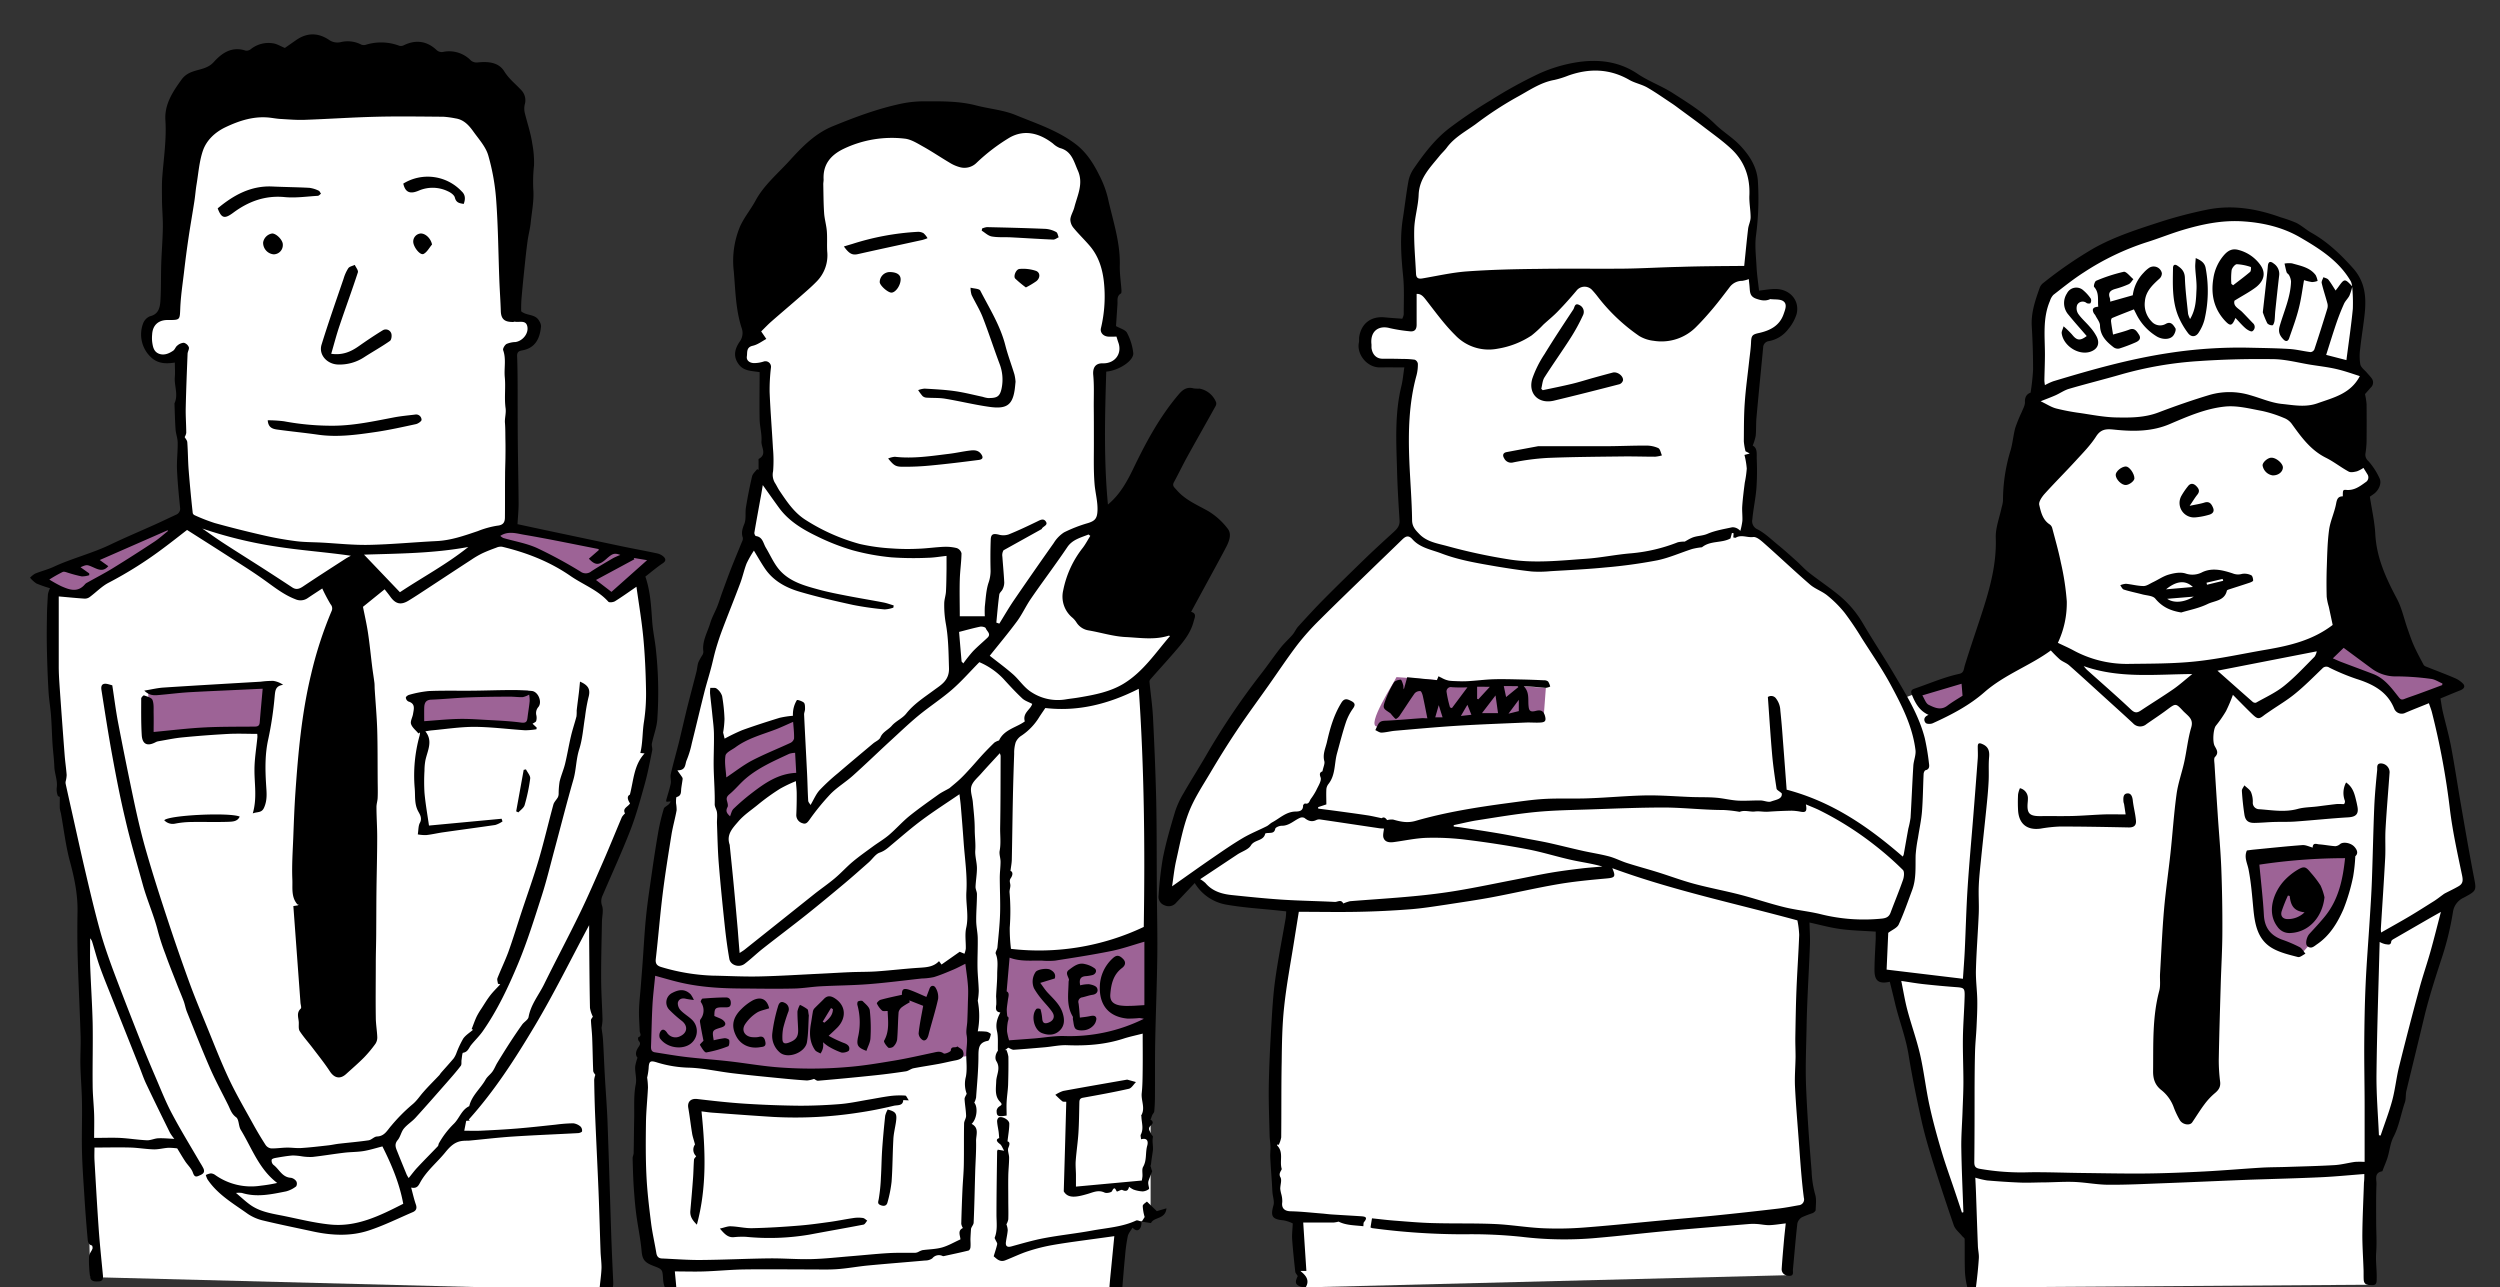 <svg xmlns="http://www.w3.org/2000/svg" viewBox="0 0 998.35 514.13"><rect x="0" y="0" width="998.35" height="514.13" fill="#333333" stroke="none"/><defs><style>.cls-1{fill:#fff;}.cls-2{fill:#9d6396;}</style></defs><title>Artboard 1</title><g id="Layer_3" data-name="Layer 3"><path class="cls-1" d="M36,510l205.32,5.3L238,353.88,250.44,329s12.24-39.13,11.55-47c0,0-3.93-46.2-6.47-51.51l6.49-7.4L204,210l.46-71.15s8.61-1.28,9-6.77c0,0,1.16-5.2-9.93-6.38,0,0,3-67.93-1.62-81.55,0,0-5.54-9.48-20.1-9.94,0,0-51.28-7.85-87.08,0,0,0-16.87,3.41-19.41,12.33,0,0-6.23,22.78-7.16,78,0,0-9.47,1.85-9.7,10.4,0,0-.46,12.24,13.17,6.93L74,205.57l-17.63,8.09L15.52,230.75l6.23,4.79s-.92,43.49,2.31,70c0,0,3.47,28,10.17,52.21l.69,101.64Z"/><path class="cls-1" d="M267.12,516.43l177.82-1.08,3.7-25,10.85-4V307.19l-3.65-36,17.74-21L440.32,206.5l-1.16-59.14S449.65,146.27,450,140c0,0-.46-7.32-6.93-7.93,0,0,1.73-26.49-11.84-68.3,0,0-6.32-17.38-57.76-17.24,0,0-63.56-7.29-75.29,64.57,0,0,1,19.2,2.6,24.74A6.48,6.48,0,0,0,296,143s1.38,5.31,9.7,4.62l.92,40.66-3.2,5.45-5.17,23.87s-16.92,47.05-26.51,83.12c0,0-11,56.9-13.8,97.54,0,0-2.6,45.27-2.37,57.28,0,0,.69,34.88,4.39,45.74l3.41,3.69,3.29,2.78Z"/><path class="cls-1" d="M519.89,514.13l193.43-4.88s2.35-25.62,3-25.13,5.78-1.58,5.78-1.58l-3.24-56.13.93-60.29,13.39,3s15.94,1.9,21-.23c0,0,3-1.16,6.11-9.7,0,0,.95-16.28,2.89-18s3.6-40.39,1.6-50.59c0,0-14.06-28.47-23.08-41.35,0,0-8.12-10.59-16.18-15.48l-17.08-15-7.86-5.91-3.46-1.48,1.93-26.64-1-11,3.24-38.11s11.55-1.85,13.86-10.86c0,0,.46-9.93-12.48-6.93l-2.08-2.54s-2.13-15.94-1.53-15.94,1.3-12.24,1.3-12.24,6.22-24.36-20.09-39L663.68,36l-15.53-7.86s-10.71-5.31-29,1.62c0,0-25.57,11.55-41.43,25.41,0,0-13.31,13.17-14,22.64l-1.15,28.88.23,18.48-.46,4.38-13-.46s-4.9,2-4.09,9c0,0-.46,7.16,10.63,7.62L563,146l-2.77,21.87L560.9,204l.92,7.85-45.73,43.43-32.34,46.89-12.94,25.19-5.08,22.39v7.17l3.7.46,7.62-6.7s9.47,9.94,18,10.16l21,1.39-6,42.5-.23,42.51.46,32.63s0,6.32,7.16,6.48Z"/><path class="cls-1" d="M786.72,514.13l159.1-1.08L949,464.87l6.1-14.85,6.76-27.33,13.48-48.94,1.7-14.26,8.77-5.61-3.71-20.62-4.72-30L971,278l9.45-4-5.68-4-14.23-4.9s-22.07-46.16-19-65.14c0,0,7.37-4.31,7.45-7.76,0,0-6.17-10.8-9.32-12.83l1.87-24.31L944,151.7l-4.29-6.41,2.68-29.35s-8.18-24.65-50-31.06c0,0-44.54,6.1-74.24,29,0,0-5.6,14.84-3.81,27l-1.93,21.3s-14.17,96.13-20.58,105.24l-19.89,6.78-12.68,5L756,318.41l-5.4,70.87,5.73,1,9.42,37.8L778.62,478s1.11,12.15,6,13.5l3.16,6.75Z"/></g><g id="Layer_4" data-name="Layer 4"><path class="cls-2" d="M935.27,254.47c-.62.92-7,10.63-7,10.63l17.56,4.9,5.47,3,6.46,7.65h5.55l17.12-6.7s-4.73-3.3-5.07-3.55-11.51-4-13.48-4.44-18.48-6.36-20.54-7.24S935.27,254.47,935.27,254.47Z"/><path class="cls-2" d="M765.76,276.67,789,270v6.67s-5.86,8.12-8,6.2-5.54,1.36-6.46,1.57-4.93-1.57-4.93-1.57Z"/><path class="cls-2" d="M899.75,342.25l37.68-1.85s4.43,15.85-19,41.19c0,0-15.15-5.06-16.38-14.35Z"/><path class="cls-2" d="M557.67,270.39c-.95,2.2-12.32,19.46-7.7,19.78s66.47-3.71,66.47-3.71l.88-11.75Z"/><path class="cls-2" d="M287.86,299.36v31.18l12.12-9.3s12.83-10.86,19.91-10.79l-1.93-24S303,287.68,287.86,299.36Z"/><path class="cls-2" d="M258.83,387a220,220,0,0,0,61.06,5.19s60.68-.67,68.07-11.57v40.84s-50.45,7.94-69.1,8c0,0-52.74-5.53-62.2-8Z"/><path class="cls-2" d="M400.28,380.57v34.84l2.89,1.68s36-.56,53.84-7.83l2.48-3.81v-33S436.93,384.08,400.28,380.57Z"/><path class="cls-2" d="M166.19,278.72v11.47s15.41-2,16.34-1.62,21.56,1.62,21.56,1.62h7.45l.18-5.73,1.3-5.74s-1.74-2.88-2.38-2.93-20.18,1.56-20.18,1.56Z"/><path class="cls-2" d="M59.21,275.58v19.23s18.91-3.84,46-3L108,273Z"/><path class="cls-2" d="M195.46,215.35s24.33,4,48.67,23.1L262,223.12,204,210Z"/><polygon class="cls-2" points="15.52 230.75 25.45 236.5 33.15 238.45 71.03 211.78 69.61 207.57 15.52 230.75"/></g><g id="Layer_1" data-name="Layer 1"><path d="M944.16,468.83c-5.8.45-11.34,1-16.9,1.27-9.55.45-19.12.68-28.67,1-11.7.45-23.4,1-35.1,1.43-7.13.27-14.26.64-21.39.59-4.53,0-9.05-.92-13.59-1.12-4-.16-7.91.12-11.87.18-3.25,0-6.5.2-9.74.08-4.46-.17-8.93-.48-13.38-.86a32.92,32.92,0,0,1-4.7-1.12c.09,1.89.19,3.8.26,5.72.26,7.2.49,14.41.77,21.61.06,1.62.48,3.24.38,4.84-.25,3.85-.66,7.69-1.15,11.52a2.32,2.32,0,0,1-1.38,1.66,2.24,2.24,0,0,1-1.92-1,32.35,32.35,0,0,1-1.09-6.61c-.18-4.4-.05-8.8-.13-13.2,0-.41-.64-.8-1-1.21-1.14-1.41-2.75-2.65-3.32-4.26q-4.51-13-8.59-26.12c-1.65-5.31-3.2-10.67-4.4-16.1-1.9-8.63-3.69-17.3-5.1-26-1.16-7.16-3.86-13.87-5.48-20.88-.64-2.74-1.33-5.47-2-8.2-4.33,1-6.14-.3-6.11-4.67,0-4.18.32-8.36.49-12.54,0-1,0-2,0-2.8-4.81-.33-9.36-.41-13.84-1s-8.69-1.8-12.61-2.64c.07,3.13.28,5.95.18,8.76-.25,7-.65,13.9-.95,20.85-.17,4-.32,7.95-.39,11.92-.13,7.88-.52,15.77-.21,23.63.44,11.39,1.29,22.78,2.22,34.14a40.22,40.22,0,0,0,1.38,9.17c.63,1.94.3,4.21.23,6.33,0,.44-.7,1-1.2,1.25a39.73,39.73,0,0,0-4.27,1.65,3.93,3.93,0,0,0-1.83,2.46c-.7,6.12-1.18,12.26-1.77,18.38-.1,1,.52,2.62-1.48,2.55s-3.17-1.25-3-3c.25-3.79.59-7.56.92-11.34.19-2.11.44-4.22.69-6.6-2.32.26-4.48.64-6.64.71-1.59,0-3.18-.35-4.78-.46a21.63,21.63,0,0,0-3.22,0c-10.63.88-21.27,1.71-31.9,2.69-9.53.87-19,2-28.58,2.83a142.34,142.34,0,0,1-30.46-.42,192.79,192.79,0,0,0-22.69-1A274.61,274.61,0,0,1,548,490.45a3.49,3.49,0,0,1-.7-.29c.18-1.13.36-2.25.59-3.63,3,.31,5.93.68,8.9.91,5.28.4,10.56.89,15.84,1,8.11.23,16.23,0,24.33.36,6.31.28,12.59,1.37,18.9,1.67a134.65,134.65,0,0,0,16.32-.24c10.79-.81,21.55-1.95,32.33-2.95,6.89-.64,13.79-1.2,20.68-1.9q12.42-1.26,24.83-2.73c2.75-.32,5.48-.84,8.22-1.34a2.33,2.33,0,0,0,2.11-3c-.41-3.12-.72-6.26-1-9.4-.34-3.87-.61-7.76-.9-11.64-.56-7.73-1.25-15.46-1.63-23.21-.2-4,.17-8.05.22-12.07,0-2.62-.13-5.25-.09-7.87.11-6.27.2-12.54.45-18.81.29-7.31.82-14.63,1.09-21.95a36.13,36.13,0,0,0-.72-5.81c-24.51-6.71-49.69-11.94-73.92-20.85,1.48,3.46,1.08,3.81-2.46,4.12-6.44.58-12.89,1.19-19.26,2.28-8.81,1.51-17.53,3.56-26.32,5.21-6.05,1.13-12.16,2-18.26,2.95-4.8.71-9.62,1.49-14.46,1.86q-10.23.79-20.49,1c-8,.17-16.1,0-23.93,0-.62,3.9-1.24,7.69-1.84,11.48-1.38,8.78-3.06,17.52-4,26.34-.81,7.37-.91,14.82-1,22.24-.19,10-.08,20-.19,30a10.41,10.41,0,0,1-1,3l-.6-.15c0,.15-.09.36,0,.43,2.65,2.68.88,6.22,1.78,9.24.11.36-.4.88-.55,1.35a2.06,2.06,0,0,0,.07,2.09c.63,1.17-.08,3-.08,4.59a14.48,14.48,0,0,0,.43,2.2,10.31,10.31,0,0,1,.37,3.13c-.38,2.4.9,3.6,3.32,3.65,4.19.09,8.38.57,12.57.9,1.3.11,2.59.29,3.89.37,3.84.25,7.69.46,11.53.71,1.55.11,3.12.24,1.33,2.34-.27.31-.17.95-.26,1.65-3.46-.4-6.85-.32-9.89-1.84a11.71,11.71,0,0,1-2.12.38c-3.87,0-7.74,0-12,0,.41,6.33.83,12.74,1.26,19.31h-2.45c2.44,1.88,3.94,3.94,2,6.83-3.94-1-4.42-1.82-3-4.76-.42-.74-1-1.27-1-1.85-.47-4.29-.93-8.59-1.23-12.89-.12-1.84.13-3.71.24-6.3a14.36,14.36,0,0,0-3.7-1.23c-4.55-.41-5.25-1.6-4-6,.44-1.53-.26-3.37-.4-5.06-.11-1.37-.15-2.73-.24-4.1-.22-3.34-.49-6.68-.65-10-.07-1.44.14-2.9.1-4.34s-.33-3-.36-4.54c-.15-6.62-.43-13.25-.32-19.87.14-7.87.53-15.74,1-23.61.36-6.22.71-12.47,1.57-18.64,1.14-8.21,2.78-16.36,4.18-24.54a26.88,26.88,0,0,0,.2-2.69l-2.83-.3c-6.93-.74-13.92-1.14-20.77-2.33a18.39,18.39,0,0,1-12.92-8.68c-2.46,2.61-4.91,5.22-7.38,7.81a3.84,3.84,0,0,1-4.58,1.12,3.6,3.6,0,0,1-2.47-4,140.65,140.65,0,0,1,1.73-15.1c1.26-6.23,3.05-12.36,4.88-18.45a35.61,35.61,0,0,1,3.39-7.31c2.78-4.85,5.78-9.57,8.6-14.39a289.73,289.73,0,0,1,22.08-32.9c2.77-3.53,5.3-7.25,8.07-10.78,1.45-1.84,3.24-3.41,4.77-5.2.85-1,1.36-2.29,2.24-3.26,3.34-3.66,6.68-7.32,10.17-10.84,5.51-5.56,11.11-11,16.74-16.47,3.69-3.56,7.48-7,11.27-10.47,1.35-1.23,2.4-2.47,2.28-4.5-.41-6.66-.84-13.32-1-20-.32-11.28-1-22.58,1.73-33.72.56-2.27.74-4.63,1.17-7.44-3.3,0-6.4-.07-9.5,0-5.57.15-9.59-5.47-8.64-9.94.16-.75,0-1.56.13-2.33.88-5.37,4.78-8.27,10.26-7.72,2.26.23,4.54.36,6.92.54a5.75,5.75,0,0,0,.59-1.68c0-5.08.27-10.19-.23-15.23-.76-7.72-1.34-15.38-.12-23.09.77-4.9,1.32-9.84,2.19-14.71a13.32,13.32,0,0,1,2-5c4.09-6,8.53-11.88,14.33-16.35A187.78,187.78,0,0,1,595.36,40a180.38,180.38,0,0,1,19.2-10.58,58.9,58.9,0,0,1,15.52-4.61c8.34-1.23,16.46-.3,23.86,4.66,4.42,3,9.57,4.82,14.06,7.7,5.92,3.79,11.93,7.5,17,12.48,3,2.94,6.73,5.16,9.64,8.18,3.94,4.08,7.06,8.81,7.37,14.79a111.53,111.53,0,0,1-.75,21.29c-.57,4.14,0,8.45.2,12.68.17,3.15.64,6.28,1,9.47,2.08-.23,4.16-.62,6.25-.66,5.93-.13,10.1,4.48,8.75,10a17.37,17.37,0,0,1-3.36,6.06,12.46,12.46,0,0,1-7.71,4.76,2.59,2.59,0,0,0-2.29,2.55c-.89,9.34-1.83,18.67-2.67,28-.22,2.42-.07,4.87-.31,7.28a20.48,20.48,0,0,1-1.2,3.9c2,1,1.55,3.39,1.62,5.49a101,101,0,0,1-.13,11.54c-.33,4.16-1.25,8.27-1.63,12.43a3.5,3.5,0,0,0,2,3.94c3,1.55,5.51,4,8.15,6.18,2.48,2,4.87,4.17,7.26,6.3,1.78,1.59,3.37,3.4,5.24,4.87,3.75,2.94,7.72,5.59,11.42,8.58a42.1,42.1,0,0,1,10,11.52c4.09,7,8.58,13.7,12.68,20.67,4.77,8.1,9.77,16.14,12.13,25.38a94.25,94.25,0,0,1,1.65,9.95c.17,1.16.29,2.38-1.38,2.79-.36.09-.72.93-.75,1.45-.24,5-.26,10-.65,15-.29,3.54-1.06,7-1.6,10.56a56.2,56.2,0,0,0-.94,6.91c-.12,4.68.3,9.41-1.38,13.92s-3.32,9.3-5.38,13.76c-.63,1.37-2.6,2.12-4.18,3.33-.19,4.34-.41,9.37-.65,14.68l30.48,3.66c.27-4.13.56-7.69.73-11.27.4-8.36.6-16.74,1.14-25.1.63-9.71,1.54-19.41,2.31-29.12q.9-11.23,1.74-22.47c.11-1.56,0-3.13,0-4.7,0-1.33.43-1.68,1.77-1.09,2.41,1,3,2.72,2.76,5.25-.3,3.31,0,6.66-.21,10-.18,3.55-.54,7.1-.9,10.64-.7,6.91-1.47,13.81-2.17,20.72-.35,3.4-.72,6.81-.85,10.22-.14,3.59.14,7.19,0,10.78-.31,7.54-.93,15.06-1.13,22.6-.11,4.06.48,8.13.54,12.19.06,3.56-.14,7.13-.3,10.69-.15,3.21-.5,6.41-.59,9.62-.14,4.8-.16,9.6-.19,14.4,0,9.94,0,19.88-.11,29.82,0,1.61.36,2.34,2,2.68a96.57,96.57,0,0,0,20.16,1.41c7-.08,13.94.21,20.91.29,8.62.1,17.23.29,25.85.2,7.67-.09,15.34-.41,23-.81s15.13-1.06,22.7-1.52c3.39-.2,6.79-.17,10.18-.29,6.39-.21,12.78-.35,19.16-.73,2.7-.17,5.37-.91,8.06-1.28a31.89,31.89,0,0,1,3.85,0c0-6.93,0-14.39,0-21.85,0-8.44-.2-16.89-.15-25.33.06-7.93.19-15.86.55-23.78.38-8.5,1.08-17,1.61-25.48.34-5.29.7-10.58.89-15.88.36-9.76.54-19.53.94-29.3.21-4.94.68-9.88,1.17-14.81.1-1-.41-2.79,1.66-2.69a3.58,3.58,0,0,1,3.31,3.49c-.54,7.53-1.19,15-1.62,22.59-.23,3.88.05,7.78-.15,11.67-.51,9.48-1.16,18.95-1.74,28.42,0,.21,0,.43.12,1.36,4-2.3,7.8-4.38,11.51-6.59,3.26-1.94,6.46-4,9.66-6,1.22-.78,2.35-1.69,3.52-2.53a6.28,6.28,0,0,1,.83-.55c1.81-.94,3.66-1.8,5.41-2.82s1.82-2.28,1.41-4.27c-1.82-8.71-3.75-17.43-4.85-26.24a301.27,301.27,0,0,0-7.22-39c-.3-1.16-.76-2.27-1.2-3.58-3,1.23-6.21,2.46-9.34,3.81a3.22,3.22,0,0,1-4.31-1.24l-.11-.19c-2.71-7-8.56-10-15.25-12.11a86.65,86.65,0,0,1-10.74-4.48,2.12,2.12,0,0,0-2.84.38c-3.55,3.4-7,6.92-10.8,10-3.14,2.59-6.7,4.68-10.08,7-.73.5-1.48,1-2.17,1.5-2.18,1.74-2.71,1.79-4.82-.22-2.61-2.5-5.12-5.11-7.8-7.8a62,62,0,0,1-2.75,6.49,49.08,49.08,0,0,1-4.08,5.89c-1,1.34-1.36,6.3-.48,8,.73,1.4,1.84,2.74.16,4.43-.53.53-.25,2-.19,3,.42,7,.88,14,1.34,20.94.46,6.83,1.09,13.66,1.36,20.5q.48,12.47.43,24.95c0,7.2-.45,14.4-.66,21.61-.29,10-.6,20-.78,30a70.42,70.42,0,0,0,.56,8.81c.21,2-.63,3.22-2.11,4.45a26.3,26.3,0,0,0-4.14,4.42c-1.76,2.33-3.27,4.84-4.92,7.25-1,1.46-4,.87-5-1a33.71,33.71,0,0,1-2.28-4.78,15.6,15.6,0,0,0-5.21-7.26c-2.47-2-3.16-4.56-3.12-7.44.13-10.73-.37-21.51,2.46-32.07.58-2.15.18-4.54.31-6.82.5-8.52.86-17.06,1.59-25.56.66-7.61,1.78-15.17,2.6-22.76.84-7.8,1.34-15.64,2.41-23.41.59-4.33,2.13-8.53,3.07-12.83,1-4.58,1.46-9.31,2.79-13.79.82-2.77-.51-4-2.08-5.46-.37-.36-.77-.69-1.12-1.07-3-3.21-2.94-3.16-6.52-.5-2.66,2-5.43,3.79-8.14,5.69a3.84,3.84,0,0,1-5.39-.32c-3.83-3.56-7.73-7.06-11.6-10.58-4.63-4.2-9.23-8.44-13.92-12.57-1.08-.95-2.57-1.42-3.69-2.33a48.94,48.94,0,0,1-3.61-3.6c-8.23,6.06-18.46,9.6-26.54,16.68-6.09,5.34-13.27,9.06-20.61,12.39-.81.37-2.43.36-2.85-.15-.93-1.14-.65-2.49,1.18-3.19-3.72-1.65-5.33-4.76-6.68-8.09-.47-1.15-.36-1.9,1-2.37,3.65-1.25,7.25-2.68,10.9-3.93,2.32-.79,4.68-1.48,7.06-2,1.89-.44,1.73-1.87,2.16-3.27,1.86-6.08,3.91-12.09,5.91-18.13,3.53-10.7,6.88-21.37,6.48-32.93-.14-4,1.52-8.14,2.36-12.21a13,13,0,0,0,.52-2.55,68.78,68.78,0,0,1,3.06-20.24c.85-2.95,1.07-6.08,1.88-9a62.56,62.56,0,0,1,2.57-6.27c.51-1.28,1.31-2.63,1.26-3.92-.09-2.15.84-3.28,2.25-3.76a87.57,87.57,0,0,0,1-9.19q0-8.62-.52-17.23c-.35-5.55,1.43-10.58,3.23-15.64a4.44,4.44,0,0,1,1.51-1.86A165.22,165.22,0,0,1,836,99.21c8.58-4.82,17.8-7.7,27-10.7a175,175,0,0,1,18.07-4.72c10.17-2.13,20.06-.5,29.72,3A54.18,54.18,0,0,1,917,89c2.12,1.08,3.94,2.75,6,3.93,6.5,3.66,11.74,8.66,16.69,14.21,4.76,5.35,5.3,11.38,4.65,17.86-.48,4.75-1.31,9.47-1.82,14.22a20.46,20.46,0,0,0,.05,6.3c.27,1.24,1.71,2.24,2.64,3.34.61.73,1.3,1.4,1.85,2.17a2.72,2.72,0,0,1-.36,3.78c-.88,1-1.73,2-2.26,2.57a31.15,31.15,0,0,1,.63,4q.07,7.49,0,15a35.28,35.28,0,0,1-.43,4.59,3.27,3.27,0,0,0,1.1,3.11,27.43,27.43,0,0,1,4.51,6.94c1,2-.38,4.88-2.35,6.27l-1.52,1.06c.77,5.1,1.91,10,2.17,14.94.5,9.44,4.27,17.6,8.59,25.74,2,3.75,2.89,8.1,4.32,12.16.8,2.25,1.56,4.53,2.53,6.71,1.16,2.58,2.52,5.07,3.85,7.58a1.93,1.93,0,0,0,1,.72c3.87,1.55,7.77,3,11.61,4.65a10.27,10.27,0,0,1,3.06,2.09c1.07,1.05.57,2.13-1,2.73-2.76,1.08-5.49,2.25-7.93,3.25.34,2,.54,3.64.91,5.24,1.08,4.65,2.42,9.25,3.31,13.93,1.45,7.69,2.59,15.43,3.93,23.14,1.67,9.58,3.3,19.15,5.14,28.69,1.11,5.74,1.29,5.71-4,8.55a7.41,7.41,0,0,0-4.31,5.76,117.42,117.42,0,0,1-4.09,17.19c-2.74,8.37-5.47,16.72-7.51,25.29-2.3,9.65-4.68,19.28-7,28.93-.36,1.5-.09,3.17-.59,4.59-1.6,4.59-2.29,9.45-4.59,13.86-1.24,2.4-1.48,5.31-2.29,8-.51,1.67-1.22,3.28-1.86,4.92-.1.26-.2.71-.37.74-3.26.61-2.17,3.28-2.24,5.15-.2,5-.13,10.08-.12,15.13,0,4,.3,8.08,0,12.09-.26,3.61.32,7.17.2,10.76,0,1.34-.13,2.39-1.82,2.33s-3.25,0-3.36-2.23c-.09-1.53,0-3.06-.09-4.59-.16-4.61-.49-9.23-.45-13.85.07-6.76.42-13.52.64-20.28C944.19,471,944.16,469.76,944.16,468.83ZM939.38,114.4a24.73,24.73,0,0,1-1.15,3.63c-.57,1.17-1.64,2.1-2.17,3.28-1.11,2.47-2.11,5-3,7.57-1.43,4.2-2.73,8.45-4.13,12.84l8.09,2.09c.91-7.09,1.91-13.77,2.56-20.48a68.06,68.06,0,0,0-.26-8.9,7.59,7.59,0,0,0-.5-2c-4.7-8.21-12.51-13.11-20.26-17.62-7.09-4.14-15.22-6-23.56-6.45-8-.41-15.67,1.2-23.24,3.45-4.91,1.46-9.67,3.42-14.56,4.94a103.8,103.8,0,0,0-25,12c-4.25,2.71-8.2,5.9-12.2,9a6.23,6.23,0,0,0-1.38,2.45c-2.95,6.88-2,14.14-2,21.31,0,3.48-.16,7-.22,10.45a14.2,14.2,0,0,0,.22,1.84,24.72,24.72,0,0,1,3.32-1.54c15.12-4.57,30.3-8.88,46-11.26a184.74,184.74,0,0,1,32.3-2.15c5.34.13,10.7.18,16,.51,2.84.17,5.64.91,8.48,1.25a1.91,1.91,0,0,0,1.49-1.06q2.7-8.15,5.2-16.36a4,4,0,0,0,0-2.1c-.73-2.69-1.63-5.34-2.26-8.05-.16-.69.43-1.56.68-2.34.67.31,1.55.45,2,1,1.07,1.37,1.94,2.9,2.87,4.32l.89-1.15C936.29,111.12,936.29,111.12,939.38,114.4ZM528.11,308c.37-1.76,1-3,.76-4-.76-2.72.4-5.07,1-7.55,1.24-5.52,2.76-10.89,5.78-15.79,1.22-2,2.42-1.49,3.84-.78s2,1.44.81,3.06a21.44,21.44,0,0,0-2.88,5.66c-1.32,4-2.37,8.17-3.5,12.27s-.55,8.61-3.42,12.22a3.93,3.93,0,0,0-.83,2.06c-.11,2.06,0,4.13,0,6.08l-3.3,1.09.05.59c2.45.32,4.89.62,7.33.95,4.1.56,8.21,1.11,12.3,1.73,1.75.26,3.46.69,5.71,1.15.77-.52,1.36-.37,2.17.76a7.41,7.41,0,0,1,2.37-.22c3,.86,5.71,1.48,9,.53,12.08-3.49,24.5-5.45,37-7.12,4.87-.64,9.74-1.39,14.64-1.65,5.93-.32,11.9,0,17.84-.26,7.48-.27,15-1,22.44-1.14,6.16-.1,12.33.43,18.5.65,3.2.11,6.41,0,9.6.27,2.92.23,5.81,1,8.74,1.16s6-.11,9-.06c1.42,0,3.05.85,4.22.4,1.8-.69,4.6-.92,4.24-3.24-1-.92-2-1.34-2.07-1.89-.69-4.49-1.36-9-1.76-13.51-.67-7.62-1.14-15.25-1.71-23.08a2.37,2.37,0,0,1,3.34.71,8.26,8.26,0,0,1,1.64,4.73c.41,3.83.73,7.67,1,11.51.55,7,1.06,13.92,1.52,20.06,18.34,4.84,32.78,14.93,46.36,26.71a3.61,3.61,0,0,0,.39-.83c.62-3.44,1.21-6.88,1.84-10.32a36.88,36.88,0,0,0,.89-4.35c.42-6.91.68-13.84,1.11-20.76.13-2.1,1.11-4.25.86-6.27-1.17-9.46-5.47-17.85-9.9-26.07-3.46-6.41-7.63-12.44-11.55-18.6a120.44,120.44,0,0,0-6.83-10.13,45.41,45.41,0,0,0-6.93-6.93c-2.09-1.71-4.86-2.6-6.9-4.36-6.12-5.29-12-10.87-18.05-16.23-1.37-1.21-3.23-2.93-4.66-2.75-2.34.31-4.7-1.08-6.94.25-.24.14-.67-.05-1-.08l.13-1.67-.67-.14-.58,2.19c-3.46,1.95-8,.79-11.36,3.52-.1.08-.29,0-.44.06a27.46,27.46,0,0,0-3.53.65c-4.7,1.51-9.26,3.58-14.06,4.55a200.81,200.81,0,0,1-20.5,2.81c-7.3.72-14.65,1.06-22,1.5a45.76,45.76,0,0,1-7.49.12c-4.67-.5-9.33-1.23-14-2-7.42-1.29-14.87-2.48-22-5.19-4.06-1.55-8.56-2.23-11.64-5.69-1.58-1.78-2.74-1.18-4.12.17-4.18,4.09-8.42,8.12-12.61,12.2-6.76,6.57-13.57,13.09-20.24,19.76a101,101,0,0,0-8.81,9.81c-4.07,5.33-7.78,10.93-11.65,16.41-4.23,6-8.59,11.88-12.67,18-3.71,5.53-7.23,11.21-10.62,16.94-3.06,5.16-6.45,10.25-8.59,15.79-2.35,6.11-3.55,12.67-5,19.09-.8,3.47-1.14,7.05-1.66,10.43,5.62-3.95,10.91-7.74,16.27-11.42,3.92-2.69,7.84-5.41,11.93-7.83,3.06-1.81,6.4-3.14,9.58-4.74.79-.4,1.42-1.14,2.21-1.56,3-1.6,5.51-4.22,9.27-4.31,1.43,0,3.11-.2,3.05-2.42,0-.27.61-.84.82-.79,1.58.37,1.71-1,2.25-1.8a25.54,25.54,0,0,0,2.2-3.49c.77-1.69,2.22-3.84,1.72-5.15C526.59,308.43,527.66,308.3,528.11,308ZM698.36,111.46a13.42,13.42,0,0,1-2.6.69,6.23,6.23,0,0,0-5,2.47c-2.18,2.85-4.34,5.72-6.64,8.47-2.12,2.52-4.31,5-6.64,7.32a19.43,19.43,0,0,1-17.07,5.69,14.27,14.27,0,0,1-5.78-1.91,73,73,0,0,1-16.57-15.68,35.08,35.08,0,0,0-2.43-2.87,4.09,4.09,0,0,0-6.14.52c-2.32,2.74-4.7,5.43-7.2,8-1.89,2-4,3.66-6,5.51a43.7,43.7,0,0,1-4.66,4.29,34.43,34.43,0,0,1-13.57,5.29,18.43,18.43,0,0,1-16.94-5.42c-4.28-4.21-7.85-9.17-11.56-13.93-1.07-1.37-2-2.63-3.84-2.53,0,4.1,0,8.2,0,12.3,0,2-.9,2.92-2.93,2.61a62.07,62.07,0,0,1-7.74-1.23c-4.45-1.26-8,1.16-7.36,6.55,0,.44,0,.89,0,1.33.35,2.68,2,4.29,4.3,4.32,2.73,0,5.46,0,8.19.1a30.64,30.64,0,0,1,4.8.3,2.1,2.1,0,0,1,1.23,1.63,16.76,16.76,0,0,1-.53,4.57c-3.09,11.2-3.33,22.63-2.88,34.12.31,7.89,1,15.77,1.1,23.66,0,2.68,1.37,4.06,2.91,5.65,3,3.11,7.2,3.73,11,4.76a225.4,225.4,0,0,0,24.91,5.37c10.17,1.6,20.43.43,30.63-.27,6.1-.43,12.14-1.73,18.24-2.2a66.48,66.48,0,0,0,18.43-4.39,11.49,11.49,0,0,1,2.77-.26c.73-.4,1.67-1,2.66-1.44,2-.94,4.31-.76,6.45-1.69,3.1-1.33,6.55-1.87,9.88-2.61a4,4,0,0,1,2.12.57,4.58,4.58,0,0,1,1.08.9,27.64,27.64,0,0,0,.82-4c.1-2-.19-4-.05-5.95.21-3.1.61-6.18,1-9.27a42.88,42.88,0,0,0,.8-5.68,31.67,31.67,0,0,0-.92-5.45l2.15-.57-1.72-.88a23.21,23.21,0,0,1-.68-4c.05-5.22,0-10.45.39-15.66.38-5.47,1.15-10.91,1.74-16.37.27-2.47.65-4.93.75-7.4.11-2.76.47-3.23,3.18-3.81,4.45-1,8.24-2.9,9.84-7.57.59-1.72,1.56-3.92-.11-5.12-1.29-.92-3.45-.62-5.22-.85-.12,0-.26.12-.4.17-1.8.67-3.37.33-5.23-.32-2.44-.86-2.47-2.46-2.62-4.34C698.63,113.86,698.48,112.7,698.36,111.46ZM931.53,249.57c-.46-2.18-1-4.73-1.55-7.27a23.23,23.23,0,0,1-.84-4q-.15-5.4,0-10.79c.2-5.28.25-10.59.94-15.81.47-3.6,2.17-7,2.83-10.61.34-1.83.78-2.87,2.67-2.88,0-2.45,0-2.69,1.44-2.56,3.09.26,5.34-1.4,7.61-3.05a2.24,2.24,0,0,0,.74-3.25c-.45-.75-.92-1.49-1.56-2.51a11.69,11.69,0,0,1-2.57,1.37c-1.08.26-2.47.58-3.32.11-3.11-1.68-5.92-3.94-9.07-5.51-6.16-3.06-9.92-8.35-13.75-13.67a6.89,6.89,0,0,0-3-2.22,49.7,49.7,0,0,0-8.74-2.81c-4.88-.9-9.94-2.24-14.76-1.76-7.73.77-15,3.95-22.15,7-6.79,2.9-13.89,3-21,2.33-3.25-.28-6.08-1-8.37,2.58s-5.34,6.65-8.22,9.8c-4.11,4.49-8.43,8.78-12.5,13.3-1,1.17-2.33,3.08-2,4.31.66,2.83,1.35,5.93,4.16,7.75a2.6,2.6,0,0,1,1,1.41c1.21,4.61,2.53,9.19,3.47,13.85a103.15,103.15,0,0,1,2.36,15.46,37.18,37.18,0,0,1-3.56,16.57c2.07,1,4,1.84,5.9,2.84a44.77,44.77,0,0,0,21.91,5.58c9.07-.13,18.18-.05,27.18-1,9.55-1,19-3.13,28.49-4.74C914.47,257.79,923.51,255.7,931.53,249.57Zm-235-143.38c.56-5.38,1-10.11,1.56-14.82.19-1.55,1-3.06,1-4.59,0-2.92-.62-5.85-.49-8.75.31-7.4-2-13.76-7.41-18.74-3.44-3.18-7.31-5.89-11-8.74-3.14-2.41-6.35-4.72-9.53-7.07-.94-.7-1.87-1.41-2.85-2.06-3.32-2.19-6.58-4.51-10-6.48-2.22-1.27-4.89-1.75-7.09-3-7.87-4.55-16-4.73-24.35-1.79a38,38,0,0,1-5.64,1.77c-5.66,1-10.31,4.37-15.2,7a140.09,140.09,0,0,0-16.24,10.66c-4,2.9-8.49,5.25-11.53,9.38-.86,1.18-2,2.17-2.91,3.32-3.75,4.64-8.07,8.85-8.33,15.52-.17,4.58-1.64,9.11-1.76,13.69-.16,5.92.44,11.86.71,17.79.08,1.76.9,2.2,2.63,1.89,5.9-1,11.79-2.36,17.75-2.79,9.55-.69,19.14-.91,28.72-1,11.33-.18,22.67,0,34-.1,7.5-.09,15-.56,22.49-.71C679.69,106.28,688.34,106.27,696.53,106.19Zm-116,223.32,0,.55c1.07.13,2.14.24,3.21.4,4.91.77,9.83,1.51,14.74,2.34,3.68.62,7.35,1.37,11,2.07,3.09.58,6.2,1.11,9.27,1.79,4.44,1,8.84,2.12,13.27,3.11,3.49.78,7.05,1.31,10.51,2.22,2.44.65,4.72,1.86,7.13,2.63,4,1.29,8.14,2.38,12.2,3.65,4.9,1.52,9.72,3.34,14.67,4.67,6.07,1.63,12.27,2.77,18.36,4.35s11.76,3.55,17.72,5c4.66,1.15,9.5,1.59,14.17,2.71a71.14,71.14,0,0,0,24.83,1.82c1.66-.19,2.76-.71,3.36-2.33,1.64-4.4,3.46-8.74,5-13.19.41-1.19.6-3.24-.07-3.9a125.53,125.53,0,0,0-11.4-10,127.28,127.28,0,0,0-22.25-14c-1.58-.75-3.22-1.38-5.09-2.18.52,2.75,0,3.29-2,2.95a22.33,22.33,0,0,0-3.71-.43c-3.13.06-6.26.19-9.38.41-1.77.13-3.47-.31-5.3-.08s-4-.67-6,.11a.56.56,0,0,1-.22,0,51.6,51.6,0,0,0-6.19-.71c-7.85,0-15.69-.93-23.53-1-9.93,0-19.87.42-29.79.76-7.35.25-14.72.34-22,1.06-7.95.79-15.85,2.16-23.75,3.38C586.33,328.18,583.42,328.91,580.49,329.51ZM479.28,351.09a12.33,12.33,0,0,1,2.09,1.53c2.75,3.28,6.51,4.39,10.51,4.81,6.73.7,13.46,1.4,20.2,1.84,7,.45,14,.55,21,.9,1.07.05,2.47-1.16,3.34.63a19.33,19.33,0,0,1,2.67-.91c8.47-.69,17-1.19,25.42-2,5.93-.55,11.85-1.28,17.72-2.27,7.74-1.3,15.43-2.93,23.14-4.42,4.53-.88,9.05-1.86,13.6-2.64,4-.69,8.11-1.22,12.18-1.71,2.91-.36,5.83-.54,8.75-.81-4.1-1.2-8.24-1.72-12.3-2.62-5.92-1.31-11.73-3.17-17.68-4.29-8.14-1.54-16.34-2.79-24.56-3.8a104.31,104.31,0,0,0-15.6-.75c-4.38.13-8.73,1.11-13.09,1.69-1.66.23-3.45.13-4.13-1.56-.43-1.05,0-2.46.14-3.85-.42,0-1.43,0-2.43-.19-7.67-1.13-15.34-2.3-23-3.42a2.78,2.78,0,0,0-1.59.22c-1.82.9-3.27.35-4.74-.84a2.2,2.2,0,0,0-1.85,0c-2.41,1.07-4.32,3.19-7.29,3.13-.87,0-2.41.63-2.52,1.2-.34,1.71-1.45,1.59-2.62,1.68-.48,0-1.35.09-1.39.27-.64,3-4.25,2.32-5.7,4.68-1,1.68-3.57,2.42-5.41,3.63C489.27,344.45,484.38,347.71,479.28,351.09ZM942.37,150.2c-3.11-1-6.19-2.1-9.37-2.83-3.34-.78-6.77-1.16-10.16-1.7-5-.8-10-2.18-15-2.25-10-.15-20,.1-30,.79a146.82,146.82,0,0,0-30.81,5.32c-6.91,2-13.9,3.73-20.8,5.75-1.9.56-3.6,1.79-5.44,2.6s-3.63,1.46-5.88,2.36c2.41,1.15,4.18,2.33,6.12,2.86a85.71,85.71,0,0,0,9.71,1.85c4.73.7,9.48,1.65,14.24,1.75,5.69.12,11.43.13,17-2,6.72-2.56,13.53-4.93,20.42-7a28.56,28.56,0,0,1,16.28.14c4.16,1.17,8.23,3,12.46,3.45,4.7.47,9.47,1.49,14.35-.25C931.93,158.75,938.69,157.25,942.37,150.2ZM783.49,484.25l.57-.18c-.29-8.51-.7-17-.83-25.53-.08-4.71.3-9.42.47-14.13.14-4.06.36-8.13.37-12.2,0-5.91-.28-11.83-.2-17.74.08-5.54.55-11.07.69-16.61.08-3.31-.26-3.43-3.55-3.67-4.36-.32-8.71-.73-13-1.2-2.81-.31-5.59-.8-8.75-1.27.85,4.15,1.46,8,2.45,11.71,1.58,5.94,3.7,11.74,5.07,17.71,1.52,6.65,2.26,13.48,3.71,20.15,1.33,6.15,3,12.23,4.79,18.27,1.56,5.28,3.45,10.46,5.21,15.68Q782,479.74,783.49,484.25ZM950,453.34l.68.13c1.56-4.68,3.36-9.29,4.63-14,1.19-4.43,1.63-9.05,2.74-13.51q3.88-15.65,8.11-31.21c1.35-5,3.06-9.9,4.46-14.89s2.67-10.11,4.13-15.7c-2.13,1.2-3.66,2.05-5.18,2.93q-6.93,4-13.86,8c-.33.19-.76.56-.79.87-.15,1.74-1.44,1.15-2.31,1.1a9.13,9.13,0,0,1-2.32-.9c-.45,17.63-1.06,35.07-1.26,52.52C948.93,436.9,949.64,445.12,950,453.34Zm-64.48-185.5c4.74,4.2,9.39,8.34,14.08,12.45a1.53,1.53,0,0,0,1.32.32c3.81-2.17,7.88-4,11.27-6.75,4.34-3.49,8.15-7.65,12.1-11.6a5.68,5.68,0,0,0,.88-2.16ZM832.11,266a14.88,14.88,0,0,0,1.27,1.47c5.9,5.3,11.9,10.5,17.67,15.94,1.51,1.41,2.45,1.28,3.92.3,4.31-2.88,8.75-5.59,13-8.54,2.49-1.73,4.74-3.8,7.52-6C860.53,269.28,846.19,271,832.11,266Zm143.16,7.6.08-.66c-1.51-.63-3-1.65-4.53-1.83a106.82,106.82,0,0,0-13.48-1,16.07,16.07,0,0,1-10.06-3c-3.72-2.74-7.42-5.49-11.36-8.4l-4.33,4.2c1.29.56,2.21,1,3.16,1.37,4.31,1.64,8.64,3.23,12.94,4.87,4.55,1.74,7.3,5.56,10.15,9.17.75,1,1.21,1.24,2.29.82,1.84-.72,3.72-1.32,5.57-2Q970.48,275.39,975.27,273.58Zm-207.61,4.1c.86,1.34,1.38,3.19,2.53,3.76,2.27,1.1,4.78,2.38,7.43.38,2.09-1.58,4.38-2.89,6.1-4-.14-1.74-.25-3.15-.39-4.79Z"/><path d="M128.69,235c-2,1.32-3.9,2.55-5.77,3.81a5,5,0,0,1-5,.47c-4.83-1.86-8.73-5.09-12.86-8-4.6-3.28-9.43-6.26-14.18-9.33-5.3-3.42-10.63-6.78-16.18-10.32-3.08,2.38-6.17,4.83-9.33,7.18a158.45,158.45,0,0,1-21.92,13.86c-2.79,1.43-5.06,3.85-7.62,5.74a3.26,3.26,0,0,1-2,.65c-3.32-.21-6.64-.55-10.37-.88,0,9.07,0,18.53,0,28,0,2.72.18,5.43.36,8.14q.95,13.63,2,27.27c.2,2.64.61,5.26.8,7.9a12,12,0,0,1-.41,2.61,2.43,2.43,0,0,0,0,.85q1.27,5.83,2.59,11.66c1.76,7.86,3.48,15.74,5.32,23.59s3.65,15.53,5.76,23.21c1.41,5.14,3.18,10.2,5,15.19,3.54,9.49,7.23,18.92,10.94,28.34,2.06,5.24,4.24,10.43,6.46,15.59,2.08,4.84,4,9.75,6.49,14.38,3.49,6.58,7.41,12.94,11.15,19.39a26.27,26.27,0,0,1,1.32,2.3c.86,1.94-.71,2.44-2,3s-1.75,0-2.25-1.41c-.57-1.6-2-2.88-3-4.37-1.17-1.78-2.24-3.62-3.22-5.22a26.34,26.34,0,0,0-3.59-.24c-1.92.13-3.84.67-5.74.63-3.14-.08-6.26-.64-9.39-.73-4.71-.13-9.42,0-14.32,0,0,1.51-.09,3.24,0,5,.54,9.33,1.06,18.66,1.72,28,.44,6.08,1.1,12.15,1.67,18.22.11,1.18-.22,2.17-1.54,2.22S36.34,512,36,510a44,44,0,0,1-.44-8.27c0-1,1-2,1.37-3.08.13-.37-.05-1.23-.24-1.28-1.67-.44-1.62-1.93-1.73-3.07q-.77-8.54-1.29-17.08c-.38-5.93-.81-11.88-.94-17.82-.14-6.45.13-12.9,0-19.34-.07-4.91-.51-9.82-.62-14.73-.09-3.87.2-7.76.08-11.64-.33-10.4-.86-20.8-1.16-31.2-.17-6.12-.18-12.24-.07-18.36.13-6.85-1.22-13.39-3-20-1.72-6.32-2.46-12.9-3.64-19.37a13.94,13.94,0,0,1-.43-1.89c-.06-1.51,0-3,0-4.62-.08-.05-.74-.22-.84-.56a7.16,7.16,0,0,1-.41-3c.47-2.94-.84-5.64-.94-8.5-.11-3.06-.53-6.11-.73-9.18-.24-3.79-.31-7.59-.61-11.38-.25-3.3-.85-6.58-1-9.89-.32-5.3-.5-10.61-.62-15.92-.1-4.36-.09-8.72,0-13.08,0-3.16.22-6.32.4-9.47a12.12,12.12,0,0,1,.82-2.37A49.8,49.8,0,0,1,14.53,233a11.83,11.83,0,0,1-2.53-2.3,9.17,9.17,0,0,1,2-1.62c2.45-1,5.06-1.63,7.45-2.74,7.36-3.41,15.28-5.34,22.6-8.85,6-2.88,12.14-5.45,18.2-8.19,2.67-1.21,5.31-2.49,8-3.73a2.59,2.59,0,0,0,1.65-2.95c-.5-5.05-1-10.11-1.22-15.17-.14-3.53.33-7.08.28-10.62,0-1.8-.72-3.57-.85-5.37-.24-3.38-.3-6.77-.43-10.16a.53.53,0,0,1,0-.22c1.62-3.49-.16-7,.14-10.55.16-1.86,0-3.75,0-5.74-3.41.52-6.71.53-9.5-2.1a12.47,12.47,0,0,1-3.18-13.51,5,5,0,0,1,2.72-2.87c3.45-.8,4-3.44,4.19-6.1.31-5,.18-9.94.34-14.9.16-4.77.56-9.53.64-14.29.06-3.61-.28-7.22-.34-10.83,0-3.21-.12-6.44.12-9.64.58-7.51,1.73-15,1.24-22.57-.41-6.28,2.93-11.34,6.46-16.21,1.45-2,3.29-2.88,5.73-3.58s5.11-1.17,7.1-3.39c3.35-3.72,7.33-6.39,12.83-4.56a2.89,2.89,0,0,0,2.15-.74,11.3,11.3,0,0,1,8.54-2.22c1.58.15,3.08,1.14,4.9,1.87,1.21-.84,2.84-2,4.46-3.11,4.27-3,8.66-3.06,13-.23a5.89,5.89,0,0,0,4.91,1,11.72,11.72,0,0,1,8.13,1,2.76,2.76,0,0,0,1.84.07,20.49,20.49,0,0,1,13.39.41,2.58,2.58,0,0,0,1.79-.23c4.77-2.31,9.17-1.7,13,1.86a3,3,0,0,0,2.91.76,12.09,12.09,0,0,1,10.88,3.5,3.64,3.64,0,0,0,2.63.76c4.17-.44,8.42-.13,10.69,3.58,1.86,3,4.49,5,6.79,7.49a5.83,5.83,0,0,1,1.37,5.73,7.56,7.56,0,0,0,0,3.28c1,4.1,2.4,8.13,3,12.28a40.82,40.82,0,0,1,.71,8.72,59.29,59.29,0,0,0-.3,9.41c.37,4.64-.6,9.12-1.05,13.66-.24,2.34-.89,4.65-1.21,7-.45,3.25-.8,6.52-1.14,9.79-.43,4.1-.85,8.21-1.21,12.31a49.81,49.81,0,0,0-.22,6c0,.34.94.74,1.5,1,2,.78,4.49.67,5.7,3a4.15,4.15,0,0,1,.73,2c-.38,4.68-2.1,8.8-7.55,9.74-1.44.24-2.1.77-2,2.43.19,4.81.19,9.63.21,14.44,0,6.3,0,12.59.05,18.89.08,8.46.28,16.91.33,25.37,0,2.7-.28,5.4-.44,8.26l11,2.36q15.27,3.23,30.53,6.45c4.75,1,9.52,1.85,14.26,2.87a5.55,5.55,0,0,1,2.64,1.4c.77.77.92,1.63-.37,2.5-2.48,1.66-4.76,3.61-7,5.35,2.08,6.07,2.3,12.08,2.74,18.07.25,3.39.95,6.75,1.36,10.13a157.05,157.05,0,0,1,.67,28.76c-.21,3.27-1.5,6.47-2.17,9.72-.18.87.31,1.88.13,2.76-.92,4.51-1.76,9.05-3,13.49-1.72,6.18-3.41,12.41-5.73,18.39-3.39,8.73-7.32,17.25-11,25.86a5.31,5.31,0,0,0-.29,4.27c.64,1.86,0,4.16-.05,6.28-.13,7.5-.35,15-.32,22.51,0,5.58.4,11.16.55,16.74a20.44,20.44,0,0,1-.39,3.2c.2,1.62.5,3.26.59,4.9.29,4.8.46,9.6.73,14.39.33,6,.83,12.05,1.06,18.07.56,15.22,1,30.44,1.5,45.66.21,6.14.5,12.28.78,18.41.14,3.33-.75,3.15-3.47,3.57a1.5,1.5,0,0,1-1.88-1.82c.24-2.47.62-4.94.68-7.42,0-2.17-.31-4.34-.39-6.51-.28-7.94-.48-15.9-.8-23.84-.42-10.25-.94-20.49-1.37-30.74-.19-4.61-.29-9.23-.37-13.85a8,8,0,0,1,.46-2c-.24-.43-.82-1-.85-1.63-.19-4.41-.23-8.84-.41-13.26-.09-2.31-.4-4.62-.49-6.93,0-.5.53-1,.76-1.44a12.24,12.24,0,0,1-1.15-3.49c-.19-9.28-.24-18.56-.33-27.84,0-1.75,0-3.51,0-5.2-7.25,13.52-14,27.29-21.84,40.43s-16,25.8-26.23,37.18l.44.42-1.47.11c-.27,1.4-.52,2.65-.77,3.94,1.92,0,4.22.09,6.5,0,4.91-.23,9.81-.49,14.7-.89,5.12-.42,10.23-1,15.34-1.54a61.41,61.41,0,0,1,7-.53,5.51,5.51,0,0,1,2.92,1.33,2.3,2.3,0,0,1,.57,1.89c-.06.32-1,.67-1.58.7-8.64.47-17.29.8-25.92,1.36-5.85.38-11.67,1.08-17.5,1.63-.81.07-1.63,0-2.44.09-3.26.24-5.19,2.17-7.21,4.65-3.21,3.95-7.29,7.21-9.84,11.72-.78,1.38-1.28,2.81-3.75,2.3.67,2.48,1.15,4.66,1.88,6.75.54,1.52.11,2.48-1.22,3.05-5.85,2.51-11.58,5.37-17.61,7.34-7.18,2.36-14.65,2-22,.44-6.67-1.45-13.35-2.79-20-4.39a18.45,18.45,0,0,1-6.26-2.67c-5.77-4.13-12.06-7.71-16.13-13.82a8.64,8.64,0,0,1-.66-1.72,6.55,6.55,0,0,1,2-.65,3.33,3.33,0,0,1,1.81.69,24.85,24.85,0,0,0,18.15,4.22,58.46,58.46,0,0,0,6.55-1.09c-7.31-5.54-10.12-13.95-14.56-21.23-.92-1.51-.66-4.11-1.84-5-1.8-1.32-2.28-3-3.12-4.75-2.42-4.91-5.06-9.72-7.25-14.73-3.26-7.47-6.24-15.06-9.28-22.62-.56-1.38-.78-2.89-1.3-4.29-.92-2.47-2-4.89-2.92-7.34-1.47-3.77-3-7.53-4.34-11.32a91.39,91.39,0,0,1-3-9.14c-1.6-6.47-4.39-12.53-6.13-18.95C54.55,344.32,52,335.74,50,327c-2-8.35-3.62-16.79-5.17-25.23-1.6-8.72-2.94-17.48-4.32-26.23-.33-2.1.6-2.84,2.62-2.34.63.16,1.25.35,1.71.48.79,5.13,1.41,10.14,2.36,15.09q3.1,16.13,6.51,32.17c1.39,6.45,2.9,12.89,4.74,19.22,2.59,9,5.43,17.84,8.35,26.7q4.17,12.69,8.74,25.27c2.07,5.68,4.39,11.27,6.68,16.86,3,7.29,5.82,14.66,9.17,21.79,2.9,6.18,6.38,12.09,9.68,18.09,1.57,2.84,3.23,5.64,5,8.37a3.2,3.2,0,0,0,2.17,1.36c2,.07,4.12-.27,6.18-.31s3.95.29,5.91.16c3.59-.23,7.17-.66,10.74-1.06,1.39-.15,2.75-.47,4.14-.64,4-.46,8-.79,12-1.38,1.16-.17,2.2-1.48,3.32-1.52,3.07-.11,4.09-2.48,5.75-4.34a68.62,68.62,0,0,1,8.31-8.39c1.85-1.48,3-3.36,4.46-5,2-2.31,4.23-4.48,6.35-6.73.28-.3.47-.69.74-1,1.68-1.92,3.41-3.8,5.05-5.76a9.67,9.67,0,0,0,1.08-2.1,38,38,0,0,1,2.73-5.8c1-1.4,2.59-2.36,3.92-3.51l-.58-.25c.66-1.67,1.24-3.37,2-5a29.3,29.3,0,0,1,2-3.34c1.12-1.73,2.18-3.52,3.44-5.14s2.66-2.95,4-4.42l-.93-.22c-.08-.76-.44-1.63-.19-2.25,1.37-3.48,3-6.83,4.31-10.34,1.86-5.17,3.46-10.45,5.18-15.67,2.34-7.11,4.89-14.15,7-21.32S219,328.58,221,321.25c.28-1,1.24-1.89,1.79-2.88a3.46,3.46,0,0,0,.3-1.41,31.75,31.75,0,0,1,.38-4.81c.57-2.43,1.61-4.74,2.2-7.17.88-3.65,1.48-7.37,2.34-11,.62-2.66,1.52-5.26,2.2-7.9a16.07,16.07,0,0,0,.08-2.31c.27-2.41.6-4.81.89-7.22.16-1.38.28-2.78.44-4.35,3.6,1.55,4.24,3.35,3.34,6.47a69.34,69.34,0,0,0-1.33,7.62c-.72,4.31-1,8.78-2.31,12.89s-1.19,8.17-2.35,12.18c-2.65,9.21-5,18.51-7.49,27.76-1.68,6.23-3.18,12.51-5.15,18.64-2.94,9.14-5.79,18.35-9.48,27.18-3.91,9.34-8.25,18.56-14.1,26.92-1.34,1.91-3.06,3.55-4.54,5.37-1,1.19-1.31,2.9-3.3,3.18-.33,0-.44,1.87-.6,2.87-.12.79.12,1.8-.3,2.34-1.74,2.29-3.65,4.46-5.55,6.62-4.16,4.74-8.31,9.49-12.55,14.14-1.42,1.56-3.32,2.7-4.64,4.32-1.07,1.32-1.37,3.29-2.47,4.59-1.48,1.76-.67,3.23-.05,4.81,1.19,3,2.43,6,3.66,9a11.79,11.79,0,0,0,.8,1.34c1.25-1.53,2.31-3,3.53-4.28,2.66-2.85,5.42-5.61,8.11-8.43.26-.28.22-.81.42-1.16a34.77,34.77,0,0,1,6-7.83c2.21-2.19,3.06-5.58,6.12-7,1-4.27,4.49-7,6.53-10.62.69-1.23,2-2.12,2.8-3.29s1.19-2.3,1.86-3.4c1.64-2.69,3.3-5.37,5-8,1.6-2.46,3.24-4.9,4.95-7.29.77-1.07,2.35-1.88,2.55-3,.88-5,4.08-8.77,6.2-13.09,4.66-9.47,9.63-18.79,14.24-28.28,3.36-6.92,6.41-14,9.49-21.05,2.52-5.77,4.86-11.61,7.32-17.4a6.8,6.8,0,0,1,1.27-1.49c-1.15-2.07,1.17-2.6,2-4-1.25-1.89-1.09-3-.06-3.5,1.54-6,1.6-11.83,5.87-16.46l-1.7-.17c1-4.14.79-8.32,1.44-12.4a74.18,74.18,0,0,0,.83-12.9c-.12-6.92-.43-13.85-1.08-20.74s-1.81-13.59-2.74-20.35c-2.78,1.9-5.61,3.94-8.56,5.78-.7.43-2.28.62-2.66.2-4.2-4.68-10.09-6.81-15.09-10.26-8.31-5.76-17.58-9.36-27.36-11.7a4.33,4.33,0,0,0-2.31.38c-1.92.7-3.85,1.43-5.7,2.31a36.59,36.59,0,0,0-4.15,2.43c-5.77,3.75-11.51,7.54-17.26,11.31-2.58,1.69-5.14,3.4-7.76,5-3.19,2-5.31,1.5-7.46-1.51-.77-1.08-1.61-2.09-2.25-2.92l-8.65,7c.61,3.1,1.45,6.71,2,10.36.68,4.49,1.11,9,1.67,13.53.27,2.16.63,4.31.9,6.46.1.83.06,1.69.11,2.53.34,5.32.82,10.64,1,16,.2,6.65.14,13.32.19,20,0,2.39.1,4.78,0,7.17,0,1.31-.49,2.61-.48,3.92,0,4,.3,8,.29,12,0,7.31-.22,14.62-.3,21.93-.06,5.17-.05,10.33-.09,15.5,0,4.11-.15,8.22-.17,12.33,0,7.39-.11,14.79,0,22.19,0,2.64.49,5.27.59,7.92a4.54,4.54,0,0,1-.73,2.65,49.61,49.61,0,0,1-4.55,5.47c-2.29,2.31-4.76,4.43-7.17,6.62s-4.71,1.59-6.43-1c-2.11-3.24-4.55-6.27-6.89-9.36-1.72-2.27-3.65-4.4-5.2-6.78-.55-.86-.34-2.26-.37-3.41-.06-1.89-1.07-3.87.79-5.59.37-.34-.06-1.55-.12-2.36-.94-12.83-1.89-25.66-2.84-38.58l1.81-.29.31-.31c-.18,0-.44,0-.53-.1-2.58-3-1.82-6.71-2-10.1-.22-5.44.15-10.92.37-16.38.23-6.11.45-12.22.87-18.32,1.09-15.71,2.5-31.37,6.18-46.74a155.57,155.57,0,0,1,8.25-25.54,2.48,2.48,0,0,0-.4-2.75A67.16,67.16,0,0,1,128.69,235ZM73.74,174.54c.32.6,1,1.31,1.05,2.06.27,3.65.26,7.32.54,11,.46,5.77,1,11.53,1.64,17.29a1.35,1.35,0,0,0,.79.87,71.25,71.25,0,0,0,8,3.12q9.65,2.67,19.41,4.89c4.29,1,8.64,1.77,13,2.33,3.35.44,6.75.39,10.13.57,6.33.33,12.66,1.05,19,.92,9.05-.19,18.08-1.07,27.13-1.52,5.75-.29,11.07-2.19,16.43-4a35.76,35.76,0,0,1,7.78-2.15c2.46-.24,3-1.5,3-3.4.06-5.59,0-11.17.06-16.76,0-2.28.11-4.56.14-6.84s.05-4.57,0-6.85,0-4.73-.18-7.07c-.19-2,.52-3.86.24-6-.56-4.06.08-8.28-.32-12.38-.34-3.58.63-7.22-.65-10.78-.22-.62.63-2.07,1.36-2.49a10,10,0,0,1,3.56-.76c2.87-.41,5.42-3.49,4.7-6.36-.63-2.56-3.22-1.38-5-1.78-.2,0-.43.12-.65.13-2.9,0-4.81-.69-4.91-4.38-.12-4.15-.44-8.29-.59-12.43-.4-10.52-.47-21.06-1.23-31.55A86.86,86.86,0,0,0,195,62.12c-1-3.51-3.79-6.55-6-9.64-1.76-2.46-3.81-4.72-7.09-5.2a37.65,37.65,0,0,0-4.8-.66c-8.89-.07-17.78-.22-26.66,0-9.64.23-19.27.9-28.92,1.24-3.13.11-6.29-.18-9.43-.35-1.32-.07-2.62-.3-3.93-.47-6.5-.86-12.49,1.08-18.16,3.78-4.05,1.93-7.55,5.13-9,9.41s-1.77,9-2.53,13.51c-.36,2.18-.51,4.39-.85,6.57-.73,4.77-1.58,9.53-2.29,14.3S74,104.18,73.45,109c-.56,4.65-1.26,9.3-1.46,14s0,4.8-4.62,4.79H66.7c-3.6.1-5.75,2.17-5.94,5.77a14.57,14.57,0,0,0,0,2.88c.26,1.91.58,3.94,2.62,4.78s4.08,0,5.8-1.19c.67-.48.94-1.52,1.6-2a4.36,4.36,0,0,1,2.63-1.15,3,3,0,0,1,2,1.77c.24.73-.46,1.73-.5,2.62-.29,7.2-.58,14.41-.74,21.61-.07,3.34.2,6.68.21,10A4.81,4.81,0,0,1,73.74,174.54Zm79,283.26c-2.7.69-5.11,1.47-7.59,1.87s-5.16.35-7.73.66c-4.2.5-8.39,1.21-12.59,1.68a21.63,21.63,0,0,1-4.24-.23,24.88,24.88,0,0,0-3.72-.35c-2.13.16-4.25.53-6.37.89-.73.13-1.8.32-2,.8a2.24,2.24,0,0,0,.69,2.05c2.31,1.71,3.47,5,7,5.17a3.37,3.37,0,0,1,2.15,1.42,2.11,2.11,0,0,1-.07,2,11.21,11.21,0,0,1-4,2c-5.83,1.16-11.68,2.48-17.64.63a9.71,9.71,0,0,0-2.4,0c2.18,1.83,3.87,3.45,5.76,4.79,3.56,2.52,7.78,3.32,12,4.13,6.55,1.27,13.06,3,19.68,3.67,10.72,1.16,20-3.5,29.36-8.26C159.51,472.38,156.24,464.83,152.71,457.8ZM36,374.7c0,3.52-.1,7,0,10.55.27,7.73.81,15.45,1,23.18.15,8.23-.09,16.47,0,24.71,0,3.94.46,7.87.59,11.81.1,3.14,0,6.29,0,9.46,3.71,0,7-.14,10.3,0,3.61.19,7.19.79,10.8.95,1.48.06,3-.74,4.49-.8,2.11-.09,4.24.14,6.44.24a18.79,18.79,0,0,1-1.74-2.44c-3.21-6.5-6.4-13-9.5-19.54-1.08-2.28-1.87-4.69-2.79-7L45,399.24c-1.73-4.38-3.55-8.73-5.13-13.16-1.2-3.35-2.07-6.82-3.13-10.22A4.58,4.58,0,0,0,36,374.7ZM80.79,211.07c2.81,1.93,5.57,3.94,8.43,5.8,5.49,3.57,11,7,16.54,10.57q5.53,3.56,11,7.17c1.55,1,2.8.56,4.22-.39,5.61-3.76,11.3-7.41,17-11.09.68-.44,1.43-.8,2.14-1.2-10.07-1.46-20.07-2.13-29.93-3.69A171.91,171.91,0,0,1,80.79,211.07Zm78.92,25.43c9-6,18.71-11.16,27.31-18.07-13.91,2.58-27.93,2.62-41.65,3.06ZM199.79,214a4.68,4.68,0,0,0,1.21.85c4.5,1.32,9.23,2.09,13.46,4a179.15,179.15,0,0,1,17.39,9.43,3.49,3.49,0,0,0,4.32-.15c2.83-1.84,5.76-3.53,8.67-5.24a29.64,29.64,0,0,1,2.88-1.28c-2.32-.87-3.12-.6-5.48,1.5-3,2.7-4.46,2.78-7.08,0l4.07-3.54c-.26-.21-.35-.35-.47-.37-9.73-1.9-19.44-3.94-29.22-5.61C206.4,213.08,203,211.87,199.79,214ZM19.7,231.44a53.68,53.68,0,0,0,4.73,2.64c3.29,1.45,6.64,2.71,9.55-.81a2.94,2.94,0,0,1,.9-.64c3.38-1.9,6.83-3.67,10.13-5.7,5.61-3.45,11.15-7,16.65-10.62,1.92-1.27,3.64-2.85,5.46-4.29l-.23-.24L39.83,223.64l3.42,2.46c-2,2.34-4,1.35-5.82.54-2.72-1.19-2.69-1.25-5.27-.12L35.64,229l0,.7a9.59,9.59,0,0,1-3,.48,51.51,51.51,0,0,1-5.09-1.33c-.83-.22-1.86-.73-2.51-.45A54.09,54.09,0,0,0,19.7,231.44Zm224.48,4.92,14.23-12.66-5.33-.89.26.53L238,231.61Z"/><path d="M302.93,187.63v-3.32c0-.37-.09-1,.09-1.07,3.38-1.84.89-4.69,1.06-7,.22-2.88-.67-5.82-.73-8.73-.13-6.33,0-12.67,0-18.9-3.28-.53-6.23-.39-8.25-3s-2.22-5.53.28-9.16a5.81,5.81,0,0,0,.76-5.55c-2.38-7.37-2.45-15.06-3.12-22.64a35.52,35.52,0,0,1,2.51-17.81c1.62-3.62,4.25-6.77,6.16-10.28C305,74,310.43,69.49,315.08,64.4c5-5.49,10.21-11,17.37-13.94,8.95-3.67,18-7.06,27.49-9.07a44.82,44.82,0,0,1,9.1-.93c7,0,13.95-.14,20.8,1.65,5.23,1.36,10.81,1.8,15.74,3.83,8.32,3.43,17,6.18,24.31,11.87C434,61.06,436.71,65.37,439,70a40.44,40.44,0,0,1,3.4,9c1.95,8.89,5,17.58,4.78,26.9-.09,3.35.45,6.71.67,10.07,0,.42,0,1.08-.22,1.22-1.79,1.07-1.27,2.8-1.38,4.35-.21,3.07-.41,6.14-.58,8.68,1.8,1,3.79,1.51,4.38,2.68a22.49,22.49,0,0,1,2.51,8.08c.24,3.1-5.8,7-10.79,7.42-.55,17.67-1,35.36.67,53.08,4.93-4.07,7.77-9.42,10.45-15,5-10.35,10.46-20.41,18-29.2,1.55-1.81,3.26-2.87,5.76-2.18a14.53,14.53,0,0,0,2.39.09,8.9,8.9,0,0,1,6.61,5.49,2,2,0,0,1-.19,1.43c-3.76,6.78-7.6,13.51-11.35,20.3-1.84,3.35-3.49,6.81-5.32,10.16-.81,1.48.26,2.14,1,3,3.43,4.06,8.2,6,12.71,8.54a27.82,27.82,0,0,1,7.76,7c1.67,2.08.67,4.84-.48,7.11-2,3.84-4.06,7.6-6.12,11.38-2.65,4.89-5.32,9.77-8,14.74,2.42.67,1.38,2.34,1,3.85-1.26,5-4.65,8.75-7.9,12.52-3.07,3.56-6.25,7-9.35,10.56a1.44,1.44,0,0,0-.38,1c.46,4.74,1.16,9.46,1.41,14.21.55,10.88,1,21.78,1.27,32.68.26,11.85.18,23.7.26,35.56.06,9.1.3,18.21.18,27.31-.14,11.36-.62,22.73-.83,34.09-.14,7.2-.05,14.41-.1,21.61q0,3-.28,6.08c-.05.55-.61,1-.84,1.59s-.66,1.67-.47,1.81c1.3,1,.5,1.73-.17,2.36-1.34,1.27-.09,2.24.26,3.31.14.41.78.82.71,1.12-.45,1.88.2,3.74-.06,5.61s-.64,4-.79,6a6.16,6.16,0,0,0,.54,2.11c-.54,1.4-1.09,2.68-1.52,4a3.31,3.31,0,0,0,0,1.36c.06.62.43,1.6.19,1.77a4.54,4.54,0,0,1-2.48.93,13,13,0,0,1-3.61-.72,8.84,8.84,0,0,1-1.83-1.14c-.28,1.41-1,2.09-2.67,1.29-.44-.21-1.27.36-2.13.63-.45-.17-.8-2.68-2-.17-.27.57-2.23.94-3,.56-2.42-1.15-4.43-.13-6.62.52-4.49,1.32-7.93,2-9.65-1,.36-12.23.7-24,1-35.76-.63-.06-1.24.06-1.55-.19-1-.79-1.89-1.72-2.82-2.59a13.15,13.15,0,0,1,3.15-1.55c8.42-1.56,16.86-3,25.29-4.48a1,1,0,0,1,.44,0l3.33.93c-.95.93-1.76,2.44-2.86,2.69-6.06,1.37-12.17,2.47-18.29,3.57-1.31.23-1.44.95-1.46,2-.09,4-.12,8-.37,12-.23,3.71-.8,7.4-1.08,11.11-.14,1.86.06,3.75.09,5.62,0,1.45,0,2.91,0,4.76L456,471.43c0-.28.18-1,.23-1.68.09-1.27-.3-2.8.27-3.79,1.54-2.66.84-5.65,1.63-8.41.47-1.61.16-3.32-2.48-2.59,0-.76-.3-1.44-.07-1.88,1.23-2.39.29-4.81.23-7.21,0-.14-.13-.33-.08-.42,1.76-2.93-.12-5.95.21-8.93s.34-6.31.38-9.47c.06-4.66,0-9.32,0-14.29-2.66.69-5.2,1.21-7.64,2-7.36,2.4-14.89,2.93-22.58,2.63-2.94-.11-5.9.57-8.87.83-4.14.36-8.28.72-12.42,1-.7,0-1.43-.54-2.19-.85l-1.35,1.06.6-.18a10.94,10.94,0,0,1,.82,2.75c.06,3.7,0,7.42-.11,11.12-.08,2.31-.47,4.6-.59,6.91-.11,1.83,0,3.67,0,5.45-3.51.56-4,.32-4-2a2.49,2.49,0,0,1,1.11-1.65c1.06-.67,1.19-.84.17-1.94-2.12-2.26-1.53-5.27-1.44-8.1.09-2.64,1.85-5.16.08-8-.83-1.33-.17-3.22.59-4.18-.09-2.81.19-5.4-.35-7.8-.63-2.77,0-5,1.34-7.49-2-.22-1.88-1.6-1.63-3.21a28.14,28.14,0,0,0-.08-3.17c.12-3,.45-6,.44-8.93,0-2.71.53-5.45-.58-8.14-.26-.64.59-1.66.67-2.53.42-4.51.92-9,1.06-13.54.15-4.76-.12-9.54-.12-14.31,0-2.12.31-4.25.31-6.37,0-1.45-.61-3-.36-4.34.58-3.12.14-6.22.2-9.32.18-9.56.15-19.11.19-28.67a4.92,4.92,0,0,0-.34-1c-2.64,2.89-5.14,5.54-7.55,8.27-1.39,1.57-3.27,3.09-3.8,5s.4,4.14.59,6.25c.32,3.65.78,7.3.76,10.95,0,2.76.41,5.48.22,8.26-.17,2.35.64,4.75.66,7.13s-.46,5-.56,7.53c0,1,.58,1.94.57,2.91,0,3.52-.33,7-.3,10.56,0,2.3.56,4.6.61,6.91.07,3.91-.15,7.84-.09,11.75.05,3.11.43,6.22.5,9.33a27.11,27.11,0,0,1-.4,4,32.36,32.36,0,0,1,0,12.21A25.6,25.6,0,0,1,394,412c.64.13,1.74.78,1.69,1-.19.95-.61,2.54-1.16,2.64-3.71.64-3.78,3-3.8,6.08,0,5.53-.56,11.05-.94,16.57a8.11,8.11,0,0,1-.72,2.05c1.54,1.8,1.06,6.48-1.06,8.48,3.15,1.61,1.72,4.49,1.78,6.87.09,4-.23,8.1-.35,12.16-.2,6.78-.32,13.57-.62,20.35,0,.89-.94,1.74-1.06,2.6-.08,1.32-.18,2.65-.22,4,0,1.1.12,2.21,0,3.3,0,.47-.42,1.21-.78,1.3-3.26.8-6.55,1.49-9.83,2.21a.8.8,0,0,1-.43,0,3.38,3.38,0,0,0-4.2.91,4.86,4.86,0,0,1-2.85.85c-7.64.69-15.28,1.27-22.92,2-4.06.39-8.1,1.16-12.17,1.45-3.53.26-7.09.12-10.63.12-8.83,0-17.67-.12-26.5,0-5.29.08-10.58.61-15.87.79-3.9.14-7.8,0-11.87,0,.23,2.58.52,5,.64,7.48,0,.6-.4,1.66-.77,1.74a2.89,2.89,0,0,1-2.21-.53c-1.7-1.47-2.22-3.53-2.36-5.71-.24-3.92-.29-3.81-4-5.25-3.36-1.3-4.28-2.52-4.57-5.82-.43-5-1.51-9.86-2.15-14.8-.47-3.6-.75-7.22-1-10.85-.24-3.82-.35-7.65-.44-11.49,0-.68.4-1.36.41-2.05.1-4.54.11-9.09.21-13.64s-.26-9.28.61-13.73c.52-2.65-.41-4.92-.19-7.35a22.22,22.22,0,0,1,.91-3.35c-1-1.12-.66-2.68.32-4.13.63-.92,1.11-1.62.13-2.62a1.86,1.86,0,0,1-.14-1.41c1.61-.56.58-1.66.56-2.51-.08-2.75-.34-5.49-.27-8.24.07-3,.43-6.07.67-9.1s.5-6.33.74-9.5c.46-6.27.77-12.56,1.4-18.81.59-5.82,1.48-11.61,2.31-17.41S262,337.19,263,331.49a81.33,81.33,0,0,1,2.09-8.55c.16-.57,1-.95,1.53-1.4a3,3,0,0,0,1.19-1.52l-1.65.17c-.05-.28-.16-.5-.11-.68.6-2.19,1.34-4.35,1.79-6.56.25-1.18-.24-2.52,0-3.69,1-4.38,2.26-8.72,3.35-13.09,1-4.21,2-8.45,3-12.65,1.27-5.09,2.63-10.15,3.92-15.22.32-1.26.36-2.6.78-3.82a23,23,0,0,1,1.61-2.9,2.56,2.56,0,0,0,.38-1.39c-.57-4.13,1.62-7.61,2.73-11.32.69-2.32,1.93-4.47,2.84-6.73.71-1.8,1.26-3.66,1.92-5.48,1.21-3.29,2.39-6.59,3.67-9.85,1.38-3.51,2.86-7,4.26-10.48a2.65,2.65,0,0,0,.34-1.61c-.7-2-.17-3.61.61-5.53s.28-4.42.64-6.61c.68-4.16,1.49-8.31,2.46-12.4.25-1,1.29-1.89,2-2.82Zm94.95,61,1.19.41c1.94-3.13,3.78-6.33,5.86-9.38q7.85-11.47,15.88-22.82a13.36,13.36,0,0,1,4.09-4.23,56.2,56.2,0,0,1,9.56-3.72c2.81-.87,3.68-1.87,3.81-4.94.15-3.66-.89-7.16-1.17-10.72-.47-5.85-.23-11.76-.27-17.64,0-4.48,0-9-.05-13.43,0-4.12.18-8.27-.2-12.36-.28-2.93.85-4.79,3.79-4.71,4.85.13,7.83-3.83,6.24-8.28-.27-.74-.48-1.51-.76-2.39-1.16,0-2.27.08-3.36,0-2-.18-3.23-1.68-2.85-3.33a54.56,54.56,0,0,0,1.16-18.8c-.62-5.32-2.23-10.27-5.84-14.37-2-2.32-4.27-4.49-6.22-6.88a5.36,5.36,0,0,1-1.31-3.44c.15-1.63,1.17-3.14,1.59-4.77,1.22-4.82,3.75-9.49,1.41-14.72-1.62-3.65-2.45-7.78-7.18-9a8.71,8.71,0,0,1-2.76-1.79c-5.3-4.09-11.26-5.76-17.25-2.41A74.94,74.94,0,0,0,390,65a6.85,6.85,0,0,1-6.62,1.78,15.07,15.07,0,0,1-4.22-1.85c-3.54-2.09-6.95-4.41-10.54-6.41-2.33-1.3-4.83-2.9-7.37-3.16a44.63,44.63,0,0,0-24.45,4.12c-5.12,2.5-8.23,6.24-7.9,12.24,0,.65-.15,1.31-.13,2,.08,3.82.08,7.64.34,11.44.17,2.4.89,4.76,1.08,7.16.21,2.69,0,5.41.15,8.1a14.82,14.82,0,0,1-4.07,11.84c-2.13,2.21-4.48,4.21-6.79,6.24-3.78,3.31-7.62,6.54-11.39,9.85-1.33,1.16-2.54,2.44-4.12,4,.5.73,1.27,1.84,2.05,3-1.81,1-3.51,2.31-5.42,2.73-2.68.6-2.1,2.69-2.35,4.23C298,144,299.39,144.91,301,145a12.78,12.78,0,0,0,3.86-.59,2.23,2.23,0,0,1,3,2.5,74.56,74.56,0,0,0-.52,9.66c.3,7.49.92,14.95,1.33,22.43a54,54,0,0,1,.06,9.17,6.41,6.41,0,0,0,.65,4.53c.67,1,1.2,2.2,1.89,3.24,3,4.44,5.9,8.88,10.65,11.82a78.36,78.36,0,0,0,21.41,9.47A75.94,75.94,0,0,0,356,219a87.25,87.25,0,0,0,10.73.13c3.37-.11,6.72-.61,10.09-.76a18.05,18.05,0,0,1,5.24.5,3,3,0,0,1,1.91,2.1c-.06,3.5-.59,7-.69,10.49-.14,4.9,0,9.81,0,14.65h10a36.28,36.28,0,0,1,0-3.9c.36-3.12.49-6.32,1.41-9.28a14.62,14.62,0,0,0,.89-4.88c-.1-4.17-.1-8.36.06-12.53.08-2.27,1-2.56,3.27-2a6.7,6.7,0,0,0,3.92-.11c3.8-1.53,7.51-3.3,11.2-5.08,1.24-.59,2.59-1.49,3.56-.14,1.18,1.62-1.19,1.94-1.59,3.06,0,.05-.12.09-.18.12l-15.07,8.38a3.82,3.82,0,0,0-.46,2.58c.24,3.44.58,6.87.75,10.31a6.13,6.13,0,0,1-.65,2.65c-.33.77-1.24,1.39-1.34,2.15C398.54,241.2,398.25,244.91,397.88,248.62Zm-81.24,37.22a12.8,12.8,0,0,1,.19-2.64,10.8,10.8,0,0,1,1.4-3.63c.15-.22,2.06.38,2.77,1,.5.46.47,1.64.48,2.5s-.41,1.55-.37,2.31c.37,7.92.81,15.84,1.2,23.77.17,3.51.22,7,.43,10.53,0,.62.63,1.21.94,1.78,1.31-2.21,2.17-4.35,3.63-5.95a80,80,0,0,1,7.34-6.78c4.65-4,9.37-7.93,14.07-11.88,1-.81,2.44-1.37,2.86-2.39.93-2.23,3.13-3,4.56-4.66,1.62-1.87,4.22-2.91,5.74-4.83,3.11-3.92,7.18-6.48,11.09-9.38,2.86-2.11,6.2-3.89,6-8.92-.19-6.05-.2-12-1.33-18a41.83,41.83,0,0,1-.57-7.67c0-1.58.6-3.16.69-4.75.17-3,.18-6,.23-9.06,0-1.65,0-3.31,0-5.21-2.54.27-4.94.7-7.34.75a126.25,126.25,0,0,1-14.69-.17,90.63,90.63,0,0,1-15.59-2.86,88.58,88.58,0,0,1-14.16-5.57c-5.68-2.74-11.14-6-15-11.21-2.11-2.88-4.16-5.81-6.6-9.22-.37,2.24-.65,4-1,5.76-.79,4.42-1.62,8.83-2.36,13.25-.07.43.34,1.31.61,1.35,2.74.37,2.91,2.85,3.95,4.6,1.81,3,3.23,6.4,5.52,9,4.08,4.65,10,6.25,15.73,7.8,3.67,1,7.42,1.72,11.16,2.45,4.85.94,9.73,1.74,14.58,2.67,1.39.27,2.72.78,4.08,1.18l-.12.88a11.79,11.79,0,0,1-3.52.71,120.9,120.9,0,0,1-12.6-1.79c-7.15-1.56-14.29-3.21-21.31-5.27-5.57-1.64-10.66-4.41-14-9.47-1.52-2.27-2.87-4.66-4.26-6.95a40.6,40.6,0,0,0-2.92,5.12c-1,2.55-1.56,5.28-2.52,7.84-2.3,6.15-4.77,12.23-7.09,18.37q-1.5,3.95-2.67,8c-.76,2.6-1.28,5.26-2,7.88-.86,3.23-1.87,6.42-2.68,9.66-1.68,6.68-3.25,13.39-4.92,20.07a38.21,38.21,0,0,1-2.07,6.8c-.69,1.5-.16,4.1-3.73,4,.86,1.22,1.38,1.92,1.87,2.65a1.35,1.35,0,0,1,.27.79c-.16,1.27-.4,2.53-.56,3.8s.18,2.93-1.83,3.42c-.28.07-.27,1.6-.26,2.45a14.82,14.82,0,0,1,.24,2.85c-.57,3.15-1.45,6.25-2,9.41-1.28,8-2.57,15.95-3.57,24-1.07,8.65-1.75,17.35-2.75,26-.25,2.2.83,2.83,2.57,3.3a80.48,80.48,0,0,0,20.15,3.32c6.21.11,12.44.46,18.65.32,8.24-.18,16.48-.72,24.71-1.11,3.93-.19,7.86-.44,11.78-.6,3.51-.14,7-.07,10.52-.32,5.5-.39,11-1.05,16.49-1.41,3-.2,6-.27,8.23-2.67l1,1.36,7.26-5.1,1.9.79a8.57,8.57,0,0,0,.54-2c.07-2.8-.43-5.71.17-8.38,1.1-4.84-.23-9.59.07-14.41.4-6.55-.64-13.19-1.1-19.79-.34-4.8-.73-9.6-1.13-14.39-.12-1.49-.34-3-.54-4.73-5.14,3.5-10.1,6.68-14.82,10.18-4.15,3.06-8.05,6.47-12,9.77-1.55,1.28-2.88,2.63-5,3.35-1.69.57-2.89,2.55-4.36,3.85-3.23,2.85-6.45,5.72-9.75,8.49-5,4.18-10,8.34-15.08,12.39-5.79,4.61-11.72,9.05-17.54,13.63-2.47,1.95-4.73,4.17-7.23,6.06-2.24,1.69-5.69.55-6.13-2-.72-4.16-1.3-8.37-1.75-12.57-.9-8.45-1.76-16.9-2.45-25.37-.43-5.32-.52-10.67-.72-16-.06-1.49.19-3,0-4.48-.11-1.13-.94-2.23-.91-3.33.1-4.48-.24-8.94-.38-13.4-.15-4.75.15-9.51.08-14.26,0-2.69-.38-5.38-.65-8.07-.27-2.85-.64-5.68-.91-8.52a14.94,14.94,0,0,1,.11-2.21c.85.08,2-.16,2.5.29a6,6,0,0,1,2.21,3,66,66,0,0,1,.95,9.12,37.15,37.15,0,0,1-.55,5.45l.6,2.43a77.09,77.09,0,0,1,7.05-3.4c4.91-1.77,9.89-3.37,14.88-4.91A36.45,36.45,0,0,1,316.64,285.84Zm8.44,145a10.94,10.94,0,0,1-2.8.63c-3.55-.21-7.1-.54-10.64-.89-6.36-.63-12.72-1.23-19.07-2-5.73-.68-11.43-2-17.17-2.22a46.93,46.93,0,0,1-12.95-2.07c-2.79-.9-3.3-.58-3.43,2.38a26.14,26.14,0,0,1-.59,3.64,30.89,30.89,0,0,1,.33,4c-.22,4.66-.73,9.31-.8,14-.1,7.06-.15,14.13.19,21.18.3,6.26,1.05,12.51,1.83,18.73.5,4.06,1.45,8.06,2.11,12.1.22,1.38.83,2.17,2.25,2.23,5.19.22,10.39.65,15.59.6,9.06-.07,18.12-.53,27.18-.64,5.63-.07,11.28.43,16.91.29,5.29-.13,10.58-.74,15.87-1.17,5-.4,10-.94,15.06-1.23,3.54-.2,7.1-.08,10.64-.13a3.3,3.3,0,0,0,1.16-.35,7.66,7.66,0,0,1,1.6-.69c2.61-.37,5.31-.37,7.82-1.07s4.81-2.08,7.36-3.23c0-1.4-1.3-3.5,1-4.54a4.87,4.87,0,0,1-.66-1.66c.11-4.56.28-9.12.48-13.67.15-3.32.48-6.63.54-9.95.1-5.49,0-11,.11-16.46,0-1,.82-2.06.8-3.08-.06-2.24-.49-4.46-.61-6.7,0-.65.51-1.32.85-2.1a11.24,11.24,0,0,1-.33-6.78c.57-2.88.17-6,.14-8.95,0-2.56.64-5.07.16-7.69-.32-1.77.18-3.68.27-5.53.1-2.27.17-4.53.22-6.8s.22-4.74.06-7.09c-.2-3-.67-5.92-1.05-9.07-1.57.77-3.13,1.63-4.76,2.32-2.57,1.08-5.15,2.19-7.81,3a25.2,25.2,0,0,1-4.8.56c-7.08.77-14.16,1.71-21.26,2.26-6.37.5-12.78.52-19.16.86-3.52.19-7,.81-10.52.89-6.38.15-12.77.07-19.16,0-8.67,0-17.34-.36-25.84-2.28-3.53-.79-7-1.85-10.56-2.81-.38,4-.88,7.9-1.09,11.85-.3,5.43-.36,10.87-.57,16.31-.05,1.26.19,2.2,1.59,2.41,4.16.64,8.31,1.38,12.49,1.87,5.71.67,11.45,1.06,17.16,1.71,6.14.7,12.23,1.76,18.38,2.31a170.71,170.71,0,0,0,28.6,0c6.29-.48,12.56-1.53,18.79-2.57,5.3-.88,10.54-2.1,15.8-3.21,1.4-.3,2.63-.71,4.06.33.47.34,2.81-.68,2.84-1.16.12-2.05,2-.82,2.58-1.66.78.62,2,1.08,2.26,1.88.78,2.06-.31,3.23-3,3.72-2.26.42-4.49,1-6.76,1.41-3.32.61-6.66,1.09-10,1.74-1,.21-1.91,1-2.93,1.2-4.11.62-8.23,1.17-12.37,1.6q-11.37,1.2-22.75,2.17C326.15,431.67,325.44,431,325.08,430.87Zm131.67-60.71c.51-31.88.19-63.42-2-95.08-12.1,6.15-24.39,9.19-37.31,7.68-.73,1.08-1.53,2.25-2.31,3.43a24,24,0,0,1-7.13,7.55,6,6,0,0,0-2.4,2.73A14.43,14.43,0,0,0,405,301c-.21,6-.4,12-.52,18-.17,8-.25,16-.42,24,0,1.57-.34,3.13-.53,4.78,1.28.5.68,2.12.16,2.83-.76,1.05-.32,1.78-.22,2.74s-.4,2.06-.31,3.06a87.5,87.5,0,0,1,.07,14,67.52,67.52,0,0,0,.49,8.51A97.59,97.59,0,0,0,456.75,370.16ZM295.36,380.57c1-.66,1.49-.94,1.94-1.3q13.92-11.08,27.83-22.19c2.7-2.14,5.57-4.1,8.21-6.32s4.68-4.54,7.17-6.63,5.4-4.14,8.15-6.16c2.11-1.54,4.39-2.87,6.37-4.56,2.81-2.4,5.27-5.22,8.13-7.55,3.74-3,7.71-5.79,11.63-8.6,1.23-.88,2.64-1.52,4.38-2.52,1.16-1,2.78-2.27,4.28-3.69s2.81-2.88,4.17-4.36c1.67-1.83,3.27-3.72,4.95-5.54,1.46-1.57,3-3.12,4.51-4.59a6.85,6.85,0,0,1,1.88-.87c2-4.4,7.09-5.21,10.29-7.61-1-3.43,2.39-4.74,2.95-7-1.37-.73-2.95-1.21-4-2.21-2.65-2.49-5.12-5.17-7.57-7.86a28.63,28.63,0,0,0-9.54-6.58c-3.83,3.89-7.16,7.71-10.95,11-4.3,3.72-9.12,6.83-13.51,10.46-4,3.32-7.8,7-11.64,10.49-4.84,4.47-9.58,9.06-14.49,13.45-2.83,2.53-6.17,4.52-8.82,7.22a93.08,93.08,0,0,0-8.3,10.14c-.84,1.14-1.47,2.1-2.89,1.56a3.35,3.35,0,0,1-2.49-3.47c.12-2.77.18-5.56.16-8.34,0-1.67-.22-3.34-.33-5a56.1,56.1,0,0,0-6.27,3,85.81,85.81,0,0,0-8.74,6.27c-2.69,2.24-5.63,4.1-8,6.86s-4.86,5.27-3.4,9.37a.81.81,0,0,1,0,.22c.54,5.31,1.1,10.63,1.6,15.95.56,5.84,1.07,11.7,1.59,17.55C294.83,374.11,295.07,377.1,295.36,380.57ZM435.4,214l-.71-.56c-3.05,1.25-6.39,2-8.43,5-1.36,2-2.73,4-4.13,5.95-3.52,5-7.13,9.85-10.56,14.87-1.93,2.84-3.35,6-5.39,8.79-3.51,4.76-7.32,9.3-10.93,13.82,3,2.38,6.24,4.73,9.23,7.36,2.71,2.38,4.55,5.55,7.87,7.47a19.2,19.2,0,0,0,13.25,2.59c1.74-.29,3.5-.46,5.24-.76,6.23-1.05,12.49-2.23,17.93-5.55,7.73-4.72,12.66-12.26,18.48-19-.3-.07-.45-.17-.57-.13-5.65,1.8-11.45.82-17.12.55-5-.24-9.9-1.82-14.87-2.66a7,7,0,0,1-4.82-3.19,8.9,8.9,0,0,0-1.56-1.84,10.92,10.92,0,0,1-3.72-11,39.94,39.94,0,0,1,7.85-17C433.57,217.21,434.42,215.54,435.4,214ZM457,376.06c-4.53,1.3-8.79,2.82-13.17,3.71-7.45,1.51-15,2.67-22.48,3.84a31.07,31.07,0,0,1-5.28,0c-4.28-.09-8.63.44-12.9-1.18-.39,4.42-.77,8.8-1.18,13.47,1.31.59.67,2.13.49,3.55-.15,1.22-.37,2.43-.44,3.66a22.1,22.1,0,0,0,.22,2.8c1,.36.21,1.61.11,2.68a19.1,19.1,0,0,0-.22,3.28,24.8,24.8,0,0,0,.82,3.57c3.35-.25,6.78-.49,10.21-.76,4-.33,8.06-1.08,12.06-.94a66.73,66.73,0,0,0,31.54-6.88,10.93,10.93,0,0,0-1.75-.32,41.29,41.29,0,0,1-4.83.22C442.39,406,439,401,439.2,394a15.78,15.78,0,0,1,5.18-11.33c1.46-1.34,2.51-1.35,4.11.27,1.36,1.38.77,2.72-.38,3.59-3.53,2.64-4.39,6.45-4.71,10.43-.22,2.68,1,4,3.73,4.53a20,20,0,0,0,3.87.2c1.8,0,3.6-.17,6-.3ZM316.73,288.27c-2.5,1.08-4.77,2.18-7.11,3.07-5.46,2.07-11.18,3.56-16,7.14-1.4,1-3.7,2-3.91,3.28-.45,2.82.16,5.82.34,8.69,3.59-2.39,6.79-4.93,10.34-6.79,5-2.59,10.19-4.65,15.27-7a2.66,2.66,0,0,0,1.44-1.74C317.17,292.74,316.9,290.58,316.73,288.27ZM291.54,326c.42-1,.62-2.25,1.37-3a84.38,84.38,0,0,1,7.32-6.3c5.22-4,10.56-7.76,17.73-8.07-.14-2.6-.28-5.2-.44-8a9.26,9.26,0,0,0-2.32.38c-6.08,2.85-12.28,5.51-17.45,9.93-2.22,1.9-4.08,4.24-6.32,6.12-1,.83-1.46,1.44-1.13,2.7.22.84.57,1.94.22,2.56C289.47,324.23,290.72,325.11,291.54,326ZM383,252.35c.32,3.87.65,7.84,1,11.81l.69.76a60.53,60.53,0,0,1,3.79-4.77c1.84-1.93,3.91-3.64,5.85-5.48,1.63-1.53-.29-2.6-.68-3.8-.14-.42-1.51-.76-2.21-.62C388.58,250.85,385.78,251.64,383,252.35Z"/><path d="M171.31,329.68l29-2.72.36,1.07a10.53,10.53,0,0,1-2.9,1.42c-6.87,1-13.76,1.92-20.64,2.9-2.31.32-4.58.88-6.89,1.13a16.57,16.57,0,0,1-3.4-.27c.29-1.79.18-3.44.86-4.65,1-1.84-.08-3.42-.67-4.51-1.63-3-1.14-6.18-1.42-9.27a59.31,59.31,0,0,1,1.95-21,9,9,0,0,0,.17-1.28l-.64.4c-1-1.24-2.48-2.34-2.94-3.77-.37-1.11.57-2.62.79-4,.32-2,1.06-4.13-1.87-5a1.92,1.92,0,0,1-1-1.54c0-.41.82-1,1.37-1.13a43.5,43.5,0,0,1,7.82-1.5c5.87-.24,11.76-.08,17.63-.14,5-.05,10.07-.24,15.1-.25a78.26,78.26,0,0,1,8.39.36c2.57.27,4.24,4.44,2.61,6.41a3.64,3.64,0,0,0-.8,3.32,4.7,4.7,0,0,1-.07,2.27c-.14.43-.86.67-1.45,1.08l1.67,1.57-.13.65a30,30,0,0,1-4.51.4c-6.76-.43-13.51-1.33-20.27-1.37-5.65,0-11.3.88-16.94,1.4-.88.07-1.74.26-2.63.39,3.19,3.93.79,7.8,0,11.7a23.84,23.84,0,0,0-.35,4.06,74.44,74.44,0,0,0,0,8.71C169.88,320.83,170.65,325.09,171.31,329.68ZM169.4,288c4.43-.31,8.87-.77,13.32-.89,3.54-.11,7.1.13,10.65.33,4.91.28,9.85.46,14.72,1.11,2.11.28,2.39-.48,2.58-2.06.25-2.17.65-4.32.85-6.49a12.77,12.77,0,0,0-.22-2.61,9,9,0,0,1-2.52,1c-1.74.07-3.49-.2-5.23-.18-5.46,0-10.93.08-16.38.29-5,.19-9.95.7-14.93.9-2.29.09-2.78,1.42-2.83,3.25S169.4,286.15,169.4,288Z"/><path d="M936.48,342.7a230.74,230.74,0,0,0-34.22,2.59c.64,7,1.44,13.55,1.8,20.13.27,5.07,2.67,8.14,7.31,9.83a53.32,53.32,0,0,1,7,3c.95.51,1.54,1.71,2.29,2.6-1,.48-2.16,1.55-3,1.33-3.38-.87-6.89-1.69-9.92-3.35-6.18-3.38-7.28-9.59-7.89-15.95-.5-5.23-.9-10.5-1.91-15.64-.48-2.49-1.82-4.78-.76-7.4a.61.61,0,0,1,.14-.22c1-.13,1.92-.26,2.83-.35,6.42-.62,12.84-1.31,19.27-1.79,1.33-.1,2.72.61,4.12,1,.08-2.17,1.61-1.37,2.56-1.3,2.17.15,4.32.6,6.49.74a3.32,3.32,0,0,0,1.93-.87c1.28-1,4.27-.47,5.68,1.1s1.43,2.84.37,3.77a66.29,66.29,0,0,1-.87,8.13,75.92,75.92,0,0,1-3.85,13c-2.37,5.4-5.41,10.51-10.52,14-1.21.82-2.34,2.08-3.88.81-1-.79-.36-3.67.8-4.94,2.13-2.33,4.3-4.62,6.27-7.07C933.85,359.23,935.58,351.35,936.48,342.7Z"/><path d="M100.94,324.83c1.78-6.1.64-11.76.68-17.41,0-4.37.77-8.74,1.18-13.12a10.26,10.26,0,0,0-.08-1.23c-3.81,0-7.55-.17-11.27,0q-9.35.5-18.67,1.41c-3.2.31-6.37,1-9.55,1.54a3.48,3.48,0,0,0-1,.33c-3.37,1.81-5.41.92-5.63-2.84-.29-4.85-.22-9.71-.21-14.57,0-.44.91-1.33,1.11-1.25,1.22.46,3,.88,3.38,1.8.63,1.61.43,3.57.47,5.39.06,2.55,0,5.11,0,7.43,6.83-.64,13.47-1.46,20.13-1.81s13.4-.27,20.1-.34c1.15,0,2-.16,2.13-1.59.36-4.45.78-8.89,1.19-13.54l-8.88.42c-6.91.33-13.82.61-20.73,1-3.94.25-7.87.76-11.82,1.1-1.88.17-3.79.3-5.85-1.76,2.9-.47,5.29-1.07,7.7-1.22,12.94-.85,25.89-1.58,38.84-2.35a35.71,35.71,0,0,1,5-.31,9.21,9.21,0,0,1,3.91,1.57c-3.13.43-3.15,2.34-3.39,4.7a139.31,139.31,0,0,1-2.53,16.91c-1.36,6-1.26,12-.89,18.13.19,3.1.59,6.2-.8,9.29C104.5,324.73,102.8,324.09,100.94,324.83Z"/><path d="M455.84,487.84a6.64,6.64,0,0,1-.25,2.12c-.94,2-2.21,1.45-3.33.29-.69,1.2-1.64,2.25-1.9,3.45a66.13,66.13,0,0,0-1.06,7.69c-.43,4.37-.78,8.75-1.13,13.13-.11,1.36-.79,2.23-2.11,1.83s-3.11-.49-3-2.57c.19-2.56.46-5.12.71-7.67.39-4,.79-8.07,1.22-12.46l-7.28,1c-5.73.81-11.47,1.52-17.17,2.51a70.94,70.94,0,0,0-9.83,2.44c-3.16,1-6.18,2.51-9.29,3.71-2.19.84-3.51-.72-4.6-1.62.53-1.79,1.07-3.28,1.39-4.82.1-.49-.4-1.1-.63-1.65-.13-.33-.45-.73-.35-1,1.17-2.94.72-6,.7-9,0-8.48.15-17,.26-25.45a2.42,2.42,0,0,1,.27-.66l2.54.43c-.68-1.12-1-2.19-1.7-2.7-1.65-1.19-1.48-2-.28-2.35-.1-1.13-.14-1.87-.24-2.6-.19-1.32-.5-2.64-.59-4a2,2,0,0,1,.62-1.61c1.35-.7,4.26.93,4.24,2.45,0,2.25-.43,4.5-.71,7.06.92.28,1,1,.35,2.54-.47,1.09.31,2.65.29,4,0,2.41-.29,4.82-.33,7.23-.06,3.21,0,6.42,0,9.63,0,2.58.09,5.16,0,7.73a6.22,6.22,0,0,1-.75,2,7.88,7.88,0,0,1,.53,2.3c-.11,1.59-.51,3.17-.72,4.76s.44,2.25,2.2,1.76c4.38-1.2,8.76-2.5,13.23-3.33,6.29-1.18,12.67-1.83,19-3,5.89-1.08,12-1.42,17.55-4,.55-.25,1.44.26,2.18.42Z"/><path d="M928.26,358.32c-.79,7.61-6,14-13.76,14.28a5.76,5.76,0,0,1-5-2.49c-4.54-5.88-1.5-14.13,3-18.78a24.57,24.57,0,0,1,4.75-3.82c2.89-1.75,3.49-1.54,5.65,1.13a39.39,39.39,0,0,1,3.8,5A23.45,23.45,0,0,1,928.26,358.32Zm-13.89-.51-.7-.2a59.26,59.26,0,0,0-2.53,6.36c-.49,1.72.34,3,2.36,3.06a9.54,9.54,0,0,0,6.8-2.7C916.36,363.83,914.81,362.06,914.37,357.81Z"/><path d="M936.89,312.47c2.93,2,3.47,5,4.15,7.8.14.57.24,1.15.36,1.72.62,3.09-.57,4.22-3.68,4.41-7,.41-14,1.17-21.06,1.67-2.86.21-5.75.09-8.63.18-2.56.08-5.13.33-7.69.37s-3.7-.95-4.07-3.41q-.71-4.66-1-9.38c-.05-.71.65-1.47,1-2.21.91.89,2.13,1.63,2.65,2.71a10,10,0,0,1,.71,4.08,2.56,2.56,0,0,0,2.52,2.74c5.13.36,10.25,1.31,15.42-.11,2.52-.7,5.24-.66,7.87-1s5.08-.66,7.63-.95a16.58,16.58,0,0,1,2,0c.37,0,.92.11,1.07-.08a1.61,1.61,0,0,0,.26-1.24A8.82,8.82,0,0,1,936.89,312.47Z"/><path d="M806.64,314.76a4.11,4.11,0,0,1,3.18,4.22,11.85,11.85,0,0,1-.07,1.33c-.43,4.56.64,5.67,5.26,5.6,4.3-.06,8.59.06,12.88-.06,4.09-.11,8.17-.47,12.26-.62,2.81-.1,5.62,0,8.7,0-.19-1.3-.39-2.64-.6-4-.06-.36-.23-.71-.26-1.06-.11-1.37-.19-3.1,1.41-3.32s2.14,1.23,2.31,2.82c.29,2.62,1,5.21,1.25,7.83.25,2.19-.86,3-3,2.93-9.07-.19-18.15-.36-27.22-.37a57.62,57.62,0,0,0-7.84.84c-5.38.74-8.67-1.84-9-7.28a57.12,57.12,0,0,1,0-6.41A10.35,10.35,0,0,1,806.64,314.76Z"/><path d="M95.73,326.1c-.9,2-2.87,2-4.45,2.08-5,.17-10,0-15,.08a35.4,35.4,0,0,0-6.33.65,4.63,4.63,0,0,1-4.36-1.35C67.39,325.51,91.63,324.34,95.73,326.1Z"/><path d="M206.13,324q1.5-8.28,3-16.56l.91-.2c.6,1.23,1.82,2.53,1.69,3.66a70.79,70.79,0,0,1-2.22,10.58c-.32,1.13-1.64,2-2.5,2.94Z"/><path d="M455.92,487.92c.47-.77.94-1.53,1.19-1.92a18.28,18.28,0,0,1-.77-4.41c.05-.7,1.24-1.33,1.67-1.76l3.95,3.83,3.85-1.13c-.4,4.49-5.09,3.4-6.16,5.89l-3.81-.58Z"/><path d="M570,286.85c-.58-2.9-1.14-5.89-1.8-8.87-.16-.72-.57-1.91-1-2a2.84,2.84,0,0,0-2.26.89c-2,2.82-3.87,5.78-5.83,8.66a4,4,0,0,1-1.6,1.56c-.29.11-1-.81-1.46-1.3-.35-.34-.59-.83-1-1.09-2.82-1.87-3-1.9-1.74-5.25a39.25,39.25,0,0,1,3.33-6.91c.43-.71,1.78-1.06,2.74-1.12.3,0,.77,1.42,1,2.24.13.45-.05,1,.24,1.61l1.34-4.83,11.85,1.17c.16-.37.37-.89.65-1.55.41.21.76.42,1.13.57a10.62,10.62,0,0,0,3,1.19,50.43,50.43,0,0,0,7.06.22c3.55-.16,7.09-.66,10.64-.78s7.39,0,11.08.08c3.09.06,6.17.18,9.25.33a2.44,2.44,0,0,1,1.61.49,6.72,6.72,0,0,1,.83,2,5.44,5.44,0,0,1-1.79.53c-2.88-.24-5.76-.58-8.76-.63,2.27,2.29,1.67,5.08,1.88,7.63.15,1.81.44,2.81,2.71,2.25,1.43-.36,3.11-.68,3.85,1.86.61,2.12,0,2.61-1.69,2.73-1.87.14-3.76-.05-5.64,0-9.25.4-18.5.73-27.73,1.3-8.28.52-16.55,1.29-24.81,2-1.81.16-3.6.67-5.4.74-.81,0-1.64-.63-2.45-1,.39-.82.74-1.67,1.2-2.45.84-1.39,2.21-1.27,3.63-1.34,4.68-.25,9.34-.67,14-1C568.86,286.8,569.61,286.85,570,286.85Zm16-12.37a56.74,56.74,0,0,1-6.2-.05,1.72,1.72,0,0,0-2.1,2.06,45.68,45.68,0,0,0,1.35,6l.76.28Zm12.22,10.3c-.3-2.16-.6-4.34-1-7.06l-5.4,7.06Zm-8.35-10.55v4.83l.48.21,4.6-5Zm10.65-.26c.34,1.59.61,2.9.93,4.39l4.91-4L606,274Zm6,10v-4.51L602.39,285ZM586,281.46c-1,1.63-1.71,2.91-2.61,4.45l4.2-.47Zm-12.85,5h2.93c-.48-1.55-.92-2.92-1.53-4.87Z"/><path d="M616.07,155.82c3.93-.84,7.87-1.62,11.77-2.56,2.83-.68,5.61-1.58,8.42-2.36q3.87-1.08,7.76-2.11c1.81-.48,4.27,1.27,4.12,3.07a2.28,2.28,0,0,1-1.41,1.57c-8.7,2.25-17.42,4.47-26.16,6.56-6.2,1.49-10.51-2.84-8.61-8.93a43.28,43.28,0,0,1,4.77-9.55c3.71-6.07,7.64-12,11.56-17.94.52-.79.52-2.74,2.34-1.79a3,3,0,0,1,1.62,3.89,73.92,73.92,0,0,1-4.93,9.1c-3.42,5.38-7.14,10.57-10.56,15.95-.8,1.27-.87,3-1.27,4.54Z"/><path d="M614.23,178.19c8.75,0,17.68,0,26.62,0,5.51,0,11-.27,16.53-.25a11.63,11.63,0,0,1,4.83,1c.78.38,1,1.91,1.47,2.92a14.19,14.19,0,0,1-2.69.52c-4.36,0-8.71-.16-13.06-.1-10,.12-20,.18-29.93.59a94.11,94.11,0,0,0-13.75,1.8,3.08,3.08,0,0,1-3.59-1.68c-.64-1-.6-2.15,1-2.45C605.78,179.76,609.87,179,614.23,178.19Z"/><path d="M871.06,244.59c-4.67-.75-7.78-2.41-10.39-5.56-1-1.18-3.4-1.2-5.18-1.68-2.45-.65-5-1.15-7.36-1.91-.6-.19-1-1.14-1.42-1.74a7,7,0,0,1,2.29-.57c2.34.23,4.65.88,7,.9,1.22,0,2.47-.91,3.67-1.49,2.15-1,4.17-2.45,6.42-3.09s4.75-1.08,6.75-.41a8.39,8.39,0,0,0,6.74-.6c4-1.82,8.12-.74,12.05.55a5.62,5.62,0,0,0,3.73.18,6.07,6.07,0,0,1,3.65.56c.49.2.76,1.38.76,2.11,0,.3-.93.7-1.5.89-2.75.92-5.52,1.79-8.28,2.69-.26.09-.67.26-.71.46-.9,4.06-4.91,4-7.6,5.28C878.17,242.89,874.2,243.63,871.06,244.59ZM865,235.34l10.7-.93C872.75,231.59,869.16,231.92,865,235.34Zm.45,3.79c2.63,1.84,6.86,1.46,10.6-.88Zm22.37-7.2-.24-.75-6.42,1.52c.06.27.13.54.19.81Z"/><path d="M874.41,202c2.37-.51,4.18-.76,5.9-1.3,2.05-.65,2.84.6,3.45,2.06.71,1.69-.39,2.51-1.79,2.86a27,27,0,0,1-5.39,1,5.79,5.79,0,0,1-5.45-8.63,29,29,0,0,1,2.58-3.78c1-1.36,2.25-1.22,3.33-.13s1.56,2.1.42,3.49C876.46,198.82,875.66,200.2,874.41,202Z"/><path d="M907.54,189.84a4.78,4.78,0,0,1-4-4c0-1.26,2.09-3.09,3.55-3.06,2,0,4.68,2.42,4.56,4C911.52,188.57,909.73,189.91,907.54,189.84Z"/><path d="M848.93,186.28c1.37,0,3.39,2.75,3.43,4.73,0,1.05-2,2.61-3.41,2.68-1.69.09-4-2.21-4.07-4C844.85,188.27,847.15,186.34,848.93,186.28Z"/><path d="M837.91,122.48c-.28-2.77.46-5.56-1.64-7.89-.31-.34.27-2.26.82-2.47a64.52,64.52,0,0,1,11-3.58c1-.21,2.56,1.9,3.86,2.95-.62.69-1.11,1.65-1.89,2a35.75,35.75,0,0,1-5.38,1.9c-1.92.56-2.93,1.48-2.14,3.61a6,6,0,0,1,.16,1.46l9-2.55a15.77,15.77,0,0,1,4.34-9,12.08,12.08,0,0,1,2.13-1.91,3.34,3.34,0,0,1,5.15,2.09,2.87,2.87,0,0,1-.92,2.15c-2.81,2.55-5.56,5.09-5.87,9.2a9.7,9.7,0,0,0,2.66,7.91,4.5,4.5,0,0,0,5.67,1c2.16-1.23,3.11.6,3.86,1.73.39.59-.28,2.36-1,3.13-1.41,1.53-4.29,1.38-6.37.19a21.64,21.64,0,0,1-8.34-9.16c-.24-.45-.46-.91-.86-1.7-2.92,1.15-5.83,2.26-8.71,3.47-.28.12-.47.88-.42,1.3.19,1.67.49,3.32.8,5.3,2.25-.68,4.46-1.19,6.53-2s2.92.67,3.77,1.95c1.13,1.68,0,2.63-1.41,3.22a63.49,63.49,0,0,1-6.37,2.4,2.89,2.89,0,0,1-2.25-.46c-2.85-2.21-5.37-4.6-5.47-8.69,0-1.35-1.15-2.67-1.81-4-.2-.4-.56-.7-.75-1.1C835.36,123.39,835.84,122.65,837.91,122.48Z"/><path d="M892.31,120.08c-.58,2.3,1.72,3.12,3.1,4.52s2.86,3,4.27,4.44a2,2,0,0,1-.25,3.24c-.47.31-2-.55-2.73-1.21-1.39-1.2-2.58-2.64-4-4.1-1.38,3.35-2.09,3.37-4.29,1-4.42-4.86-5.56-10.61-4.52-16.85a18.15,18.15,0,0,1,4.37-9.39c1.55-1.71,3.22-2.58,5.61-1.93a15.55,15.55,0,0,1,8.78,6c2.17,3,1.68,6.14-1.67,8.83C898.45,116.57,895.48,118.09,892.31,120.08Zm-1.24-6.73.7.57c2.28-1.77,4.61-3.48,6.8-5.35.39-.33.38-1.91.28-1.94a20.57,20.57,0,0,0-5.57-1.12c-.75,0-1.93,1.45-2.11,2.4A28.16,28.16,0,0,0,891.07,113.35Z"/><path d="M874.59,127.4c2.37-4,2.37-7.93,2.56-11.78.15-2.9-.37-5.84-.5-8.76-.06-1.17.11-2.35.19-3.8,2.31,1,3.66,2,4,4.16a49.91,49.91,0,0,1-.52,20.51,17.32,17.32,0,0,1-2.25,5c-1.13,1.87-3,2.06-4.31.28a31.27,31.27,0,0,1-3.92-6.82c-2.48-6.15-2.17-12.69-2.07-19.16,0-1.09.59-1.71,1.74-.94,1.7,1.12,2.87,2.32,3,4.71.15,4.87.79,9.72,1.28,14.57A10.33,10.33,0,0,0,874.59,127.4Z"/><path d="M833.31,134.2c-2.49-2.9-4.95-5.62-7.25-8.47a7.06,7.06,0,0,1-.62-8.6,4.16,4.16,0,0,1,6.19-1.46,17.06,17.06,0,0,1,3.32,3.61,2.06,2.06,0,0,1-.16,1.79c-.11.21-1.16.2-1.53-.06a2.46,2.46,0,0,0-3.78.8,4.09,4.09,0,0,0,.45,3.53c1.33,1.91,3.16,3.46,4.67,5.25a18.51,18.51,0,0,1,2.73,3.94c1.34,2.85.22,5.06-2.77,6-4.67,1.39-10.58-2.47-11.24-7.43-.1-.72.39-1.51.75-2.79a36.35,36.35,0,0,1,3.39,3.3C829.35,136,830.65,136.2,833.31,134.2Z"/><path d="M920.09,111.87c-.68,3.82-1.13,7.55-2.06,11.16-1,4.08-2.51,8.06-3.88,12.05-.36,1.06-1.17,1.56-2.2.54-1.48-1.48-2.26-3-1.6-5.31,1.69-5.91,4.37-11.59,4.55-17.88a6.18,6.18,0,0,0-.75-2.48c-.19-.45-.81-.74-1-1.19-.36-1.14-.57-2.33-.85-3.5a9.89,9.89,0,0,1,3-.09c3.44,1,7.1,1.59,9.44,4.7a8,8,0,0,1,.77,2.32,7.44,7.44,0,0,1-2.22.45A20.08,20.08,0,0,1,920.09,111.87Z"/><path d="M903.63,124.71c.63-5.67,1.16-10.34,1.68-15,.13-1.17.24-2.33.34-3.5.14-1.66.94-2.08,2.29-1a5,5,0,0,1,2.23,4.74c-.56,4.74-1.06,9.48-1.56,14.23-.14,1.31-.12,2.65-.31,4-.09.63-.5,1.71-.79,1.72a2.65,2.65,0,0,1-2.08-.78A35.25,35.25,0,0,1,903.63,124.71Z"/><path d="M132.27,141.28c4.45.64,7.78-.78,10.94-3s6.37-4.39,9.67-6.4a2.32,2.32,0,0,1,3.35,1.2c.34.85.11,2.62-.51,3.06-3.28,2.3-6.8,4.26-10.18,6.43a17.89,17.89,0,0,1-10.54,3c-4.36-.13-7.87-3.87-6.57-8,2.72-8.81,5.79-17.52,8.77-26.25a16.33,16.33,0,0,1,1.89-4.21c.49-.7,1.7-.9,2.59-1.33.44,1,1.48,2.18,1.23,3-2.31,7.1-4.91,14.12-7.29,21.2C134.39,133.58,133.42,137.35,132.27,141.28Z"/><path d="M106.92,167.83a52.4,52.4,0,0,1,6.47.4A103.83,103.83,0,0,0,133.77,170c8-.13,15.76-1.83,23.56-3.32,2.79-.53,5.64-.78,8.47-1.13a2.16,2.16,0,0,1,2.54,2.13c0,.53-1.37,1.5-2.24,1.69-5.37,1.16-10.75,2.37-16.18,3.16-7.63,1.12-15.28,2.17-23,1.05-5.3-.76-10.63-1.27-15.94-2C109,171.32,107.11,170.88,106.92,167.83Z"/><path d="M86.93,83.21c6.33-5.27,13.23-9.13,21.88-8.73,4.91.23,9.84.26,14.75.53a12,12,0,0,1,3.7,1.14c.4.16.62.79.92,1.2-.42.3-.82.83-1.26.85-4.39.25-8.85.93-13.19.51-7.83-.76-14.49,1.72-20.56,6.22C89.74,87.48,88.46,87.28,86.93,83.21Z"/><path d="M161.05,73.32a18.59,18.59,0,0,1,23.33,3.12c1.44,1.32,1.56,3,.8,5-1.62-.28-3-.39-3.54-2.55-.24-1-1.65-2-2.75-2.49a14,14,0,0,0-11.36-.4,12.94,12.94,0,0,1-1.86.67C163.15,77.3,161.71,76.27,161.05,73.32Z"/><path d="M112.94,97.69a3.69,3.69,0,0,1-3.64,3.88,4.63,4.63,0,0,1-4.22-4.76,4.33,4.33,0,0,1,3.63-3.57C110.42,93.27,113,95.93,112.94,97.69Z"/><path d="M172.53,97.64c-1.11,1.3-2,3.08-3.39,3.77s-4.18-2.9-4.12-5a3.23,3.23,0,0,1,3-3.17C170,93.23,172.05,95.27,172.53,97.64Z"/><path d="M405.55,152.47c-.16,1.51-.23,2.47-.38,3.41-.95,6.13-3.54,7.5-10.05,6.6-5.95-.83-11.81-2.29-17.74-3.27-2.43-.4-4.94-.24-7.4-.41a2.61,2.61,0,0,1-1.58-.65,20.52,20.52,0,0,1-1.74-2.36,9.45,9.45,0,0,1,2.58-.6c4,.24,8.07.43,12.06,1,3.74.53,7.42,1.49,11.13,2.28a10.92,10.92,0,0,0,2.13.49c3.42,0,4.74-.39,5.45-4a17.41,17.41,0,0,0-.86-9.71c-2.32-6.19-4.34-12.48-6.74-18.63-1.2-3.06-3-5.87-4.42-8.86a9.92,9.92,0,0,1-.41-2.88c1.34.38,3.46.35,3.9,1.2,3.67,7.13,8,13.95,10,21.88,1,3.91,2.45,7.69,3.62,11.56A17.45,17.45,0,0,1,405.55,152.47Z"/><path d="M354.67,183.1a8.74,8.74,0,0,1,2.68-.69c7.32.84,14.53-.31,21.74-1.19,2.83-.34,5.63-1,8.46-1.32,1.57-.19,3.14-.12,4.26,1.43s.38,2.17-.93,2.34c-6.36.82-12.73,1.61-19.11,2.21a104.84,104.84,0,0,1-11.62.51C357.51,186.35,356.83,185.7,354.67,183.1Z"/><path d="M337,98.43c1.19-.37,2.26-.69,3.32-1a103.84,103.84,0,0,1,26-4.84,4.39,4.39,0,0,1,2.47.53,7.91,7.91,0,0,1,1.61,2,17.59,17.59,0,0,1-2.08.71c-8.5,1.87-17,3.68-25.51,5.6C340.47,102,339.21,101.48,337,98.43Z"/><path d="M392.19,91.26a6.53,6.53,0,0,1,1.95-.56c7.83.18,15.67.37,23.49.7a10.43,10.43,0,0,1,4.14,1.26c.56.28.7,1.37,1,2.1-.73.32-1.48.95-2.19.92-5.62-.23-11.24-.61-16.85-.9-2.57-.13-5.19.1-7.69-.35-1.43-.25-2.68-1.51-4-2.32Z"/><path d="M409.68,114.79a45.22,45.22,0,0,1-4.25-3.53c-.85-.9.29-3.76,1.71-3.86a16.18,16.18,0,0,1,6.54.76c1.79.67,1.79,2.81.2,4.11A34.65,34.65,0,0,1,409.68,114.79Z"/><path d="M355.19,108.64c2.84,0,4.42,1,4.47,2.83.06,2.37-1.94,5.33-3.65,5.39-1.48,0-4.76-2.93-4.7-4.28A4.07,4.07,0,0,1,355.19,108.64Z"/><path d="M280.14,443.82c1.56,15.36,2.2,30.19-1.85,45.24-1.77-1.74-2.81-3.32-2.61-5.53.38-4.3.76-8.6,1.07-12.91.19-2.49.2-5,.39-7.49,0-.46.53-.88.87-1.41a3.55,3.55,0,0,1-.47-4.68c-.51-2-1-3.26-1.18-4.61-.55-3.31-.91-6.65-1.5-10-.44-2.48,1.05-3.85,3.59-3.55,6.29.74,12.59,1.45,18.9,1.86q11,.71,22.09.82c5.28,0,10.57-.22,15.83-.64,3.56-.28,7.08-1,10.61-1.63,3.28-.54,6.54-1.21,9.83-1.64a32.2,32.2,0,0,1,5.81-.14c.4,0,.75,1,1.41,1.91l-2.24-.11c-.05,2.38-2.35,1.94-3.72,2.26-4.67,1.12-9.4,2.07-14.15,2.76a164.55,164.55,0,0,1-34.07,1.7c-7.9-.49-15.8-1.08-23.69-1.66C283.4,444.29,281.75,444,280.14,443.82Z"/><path d="M354.47,403.72c-.86,0-1.81.21-2.23-.16a8.92,8.92,0,0,1-2.08-2.85c-.1-.22.88-1.28,1.5-1.45,2.78-.77,5.61-1.36,8.52-2-.07-2.29.63-2.83,3.36-1.85,2.11.77,4.15,1.74,6.4,2.7.47-1.22.85-2.23,1.23-3.24.59-1.64,1.92-1.38,2.46-.4a7,7,0,0,1,1,4.42c-1.07,4.83-2.6,9.55-3.83,14.34-.33,1.32-1,2.53-2.17,2.19a3.38,3.38,0,0,1-1.79-2.75c.38-3.69,1.17-7.33,1.82-11l-5.53-2.17.15.78a24.77,24.77,0,0,0-3,1.83,3.67,3.67,0,0,0-1.43,2.06c-.29,3.65-.27,7.33-.59,11a5.11,5.11,0,0,1-1.51,2.79c-.41.44-1.75.68-2.06.38-.77-.74-1.9-2.26-1.62-2.75C355.22,411.78,354.64,407.83,354.47,403.72Z"/><path d="M287.48,490.62c1.79-.39,3.12-1,4.44-.91,2.83.1,5.67.82,8.49.75,6.1-.13,12.21-.5,18.3-1,4.24-.32,8.48-.92,12.7-1.5,3.19-.45,6.35-1.11,9.54-1.57a13.13,13.13,0,0,1,3.65,0c.61.09,1.16.69,1.73,1.06-.5.55-.92,1.48-1.5,1.59-7.2,1.39-14.42,2.64-21.63,4a95.71,95.71,0,0,1-25.3.87,32.8,32.8,0,0,0-4.85.14C290.7,494.25,289.35,492.8,287.48,490.62Z"/><path d="M328.65,416.19a5.75,5.75,0,0,1-1,4.52c-.74-.45-1.73-.73-2.18-1.38-2.24-3.22-2.28-6.84-1.63-10.55.27-1.52.46-3,.74-4.57a2.8,2.8,0,0,1,.53-1.39c1.27-1.35,2.66-2.59,3.94-3.93,1.43-1.5,2.9-1.16,4.37-.2,4.6,3,4.5,8,1,11.62-1,1-2,1.92-3.51,3.32a49.4,49.4,0,0,0,5.8,2.77c1.64.54,2.85,1.39,2.35,3-.18.59-2.18,1.16-3.11.9a28.09,28.09,0,0,1-5.28-2.53A17.7,17.7,0,0,1,328.65,416.19Zm4-13.15-.79-.51L328.54,408l.66.4C330.9,407,332.58,405.53,332.62,403Z"/><path d="M323,405.47c-.21,3.34-.16,7.06-.74,10.67-.65,4.11-7.39,6.83-10.69,4.28a8.75,8.75,0,0,1-3.18-7.62,61.87,61.87,0,0,1,2.24-10.68c.26-1,.84-2.62,2.63-1.69a2.78,2.78,0,0,1,1.46,3.82,62.92,62.92,0,0,0-1.95,6.26,19.62,19.62,0,0,0-.33,4.14c0,1.69.55,2.41,2.42,1.77,2.83-1,3.94-2.23,3.87-5.1-.07-2.48-.31-5-.27-7.43a8.28,8.28,0,0,1,1-2.61,16.58,16.58,0,0,1,3,1.76C322.81,403.43,322.74,404.39,323,405.47Z"/><path d="M285.27,405.72c1.44.71,2.79,1,3.67,1.88,1.23,1.15.79,2.2-.87,2.7-3.72,1.13-3.72,1.13-3.06,5.13a37.73,37.73,0,0,1,4.29-.83c.64-.06,1.8.36,1.9.77.19.77,0,2.29-.4,2.44a45,45,0,0,1-8.74,2.47c-.72.11-1.85-1.86-2.55-3-.13-.2.94-1.13,1.42-1.68-.18-.88-.4-2-.6-3-.26-1.41-.53-2.82-.75-4.23a1.9,1.9,0,0,1,.1-1.24,5.76,5.76,0,0,0,.17-7c-.15-.23.41-1.33.69-1.35,3.12-.25,6.25-.45,9.38-.46,1.4,0,2,1,1.92,2.46-.12,1.6-1.23,1.49-2.39,1.49C285.55,402.21,285.31,402.46,285.27,405.72Z"/><path d="M354.5,443.08c3.36.88,3.81,1.65,3.25,5.29-.35,2.23-.91,4.45-1,6.7-.31,5.6-.29,11.22-.7,16.81a50.45,50.45,0,0,1-1.64,8.29c-.36,1.46-1.52,1.61-2.81,1.07s-.9-1.28-.68-2.43a68.65,68.65,0,0,0,.87-8.73c.23-3.66.24-7.33.49-11,.31-4.51.73-9,1.21-13.5A9.77,9.77,0,0,1,354.5,443.08Z"/><path d="M277.09,399.34a31.31,31.31,0,0,1-3.12-.47c-1.64-.46-3,.11-3.29,1.64a4.12,4.12,0,0,0,1.18,3c1.36,1.41,3.14,2.41,4.55,3.79a6.32,6.32,0,0,1-1.91,10.27c-3.65,1.62-8.73.36-11-3a3,3,0,0,1,.37-2.82c.77-1,1.69-.52,2.44.55a4,4,0,0,0,5.34,1.48c2.89-1.33,3.14-4.11.65-6.08a48.11,48.11,0,0,1-5.06-4.5,4.22,4.22,0,0,1,1.26-6.71c3-1.58,5.24-1.43,7.3.58A11.35,11.35,0,0,1,277.09,399.34Z"/><path d="M307.16,402.65c-1.82.64-3.7.9-5.1,1.87a16,16,0,0,0-4.57,4.58c-1.58,2.56.12,5,3.2,5.1a8.06,8.06,0,0,0,2.2-.09c1.89-.52,2.47.42,2.77,2.08.34,1.91-1.1,1.83-2.14,2-4.17.7-7.73-1-9.49-4.35s-2-6.92,2-10.85a20.51,20.51,0,0,1,4.63-3.53C304,397.82,306.33,399.12,307.16,402.65Z"/><path d="M346,419.66c-3.54-1.34-4-2.26-3.37-5.43a26.13,26.13,0,0,0-.23-12.88c-.13-.44,0-1.33.27-1.46.53-.25,1.52-.39,1.83-.09,1.1,1.11,2.68,2.33,2.84,3.66a65.29,65.29,0,0,1,.27,11.1C347.55,416.23,346.61,417.86,346,419.66Z"/><path d="M431.37,393.48a13.06,13.06,0,0,1,3.5-.44c1.15.17,2.73.61,3.18,1.44.65,1.2.07,2.52-1.74,2.78-1.36.2-2.67.69-4,1a1.82,1.82,0,0,0-1.61,2.37c.28,1.77.35,3.57.54,5.74,1.25-.17,2.53-.28,3.77-.54s2.64-.54,2.82,1a4.42,4.42,0,0,1-1.49,3,6,6,0,0,1-3.09,1.55c-1.23.17-2.94.19-3.71-.52s-.78-2.44-1.08-3.72c-.09-.39.11-.9-.07-1.21-2.62-4.36-1.73-9.13-1.66-13.8,0-.36.21-.75.12-1.07-.36-1.26-1.51-2.62,0-3.74,1.87-1.38,3.8-3,6.35-2.34a10.12,10.12,0,0,1,4,1.77c1.05.88.29,2.42-1.13,2.68a17.56,17.56,0,0,1-2.36.38C431.53,389.91,430.84,391.06,431.37,393.48Z"/><path d="M421.21,390.74l-5.79,1.77c1.17,1.57,1.93,2.77,2.88,3.81,2.33,2.53,5,4.8,6.07,8.25.81,2.55.82,5.06-1.22,7s-4.57,1.92-7,1c-3.26-1.18-4.61-7.16-2.23-9.72a1.88,1.88,0,0,1,1.59.16,19.45,19.45,0,0,1,.69,3.79c.13,1.48.7,2.15,2.23,1.67,2.14-.66,3.05-2.35,1.85-4.21s-3.09-3.69-4.59-5.58a29.93,29.93,0,0,1-2.77-4,6.81,6.81,0,0,1,.71-6.62c.9-1,4.38-1.51,5.72-.86C420.9,388,421.72,389.12,421.21,390.74Z"/></g></svg>